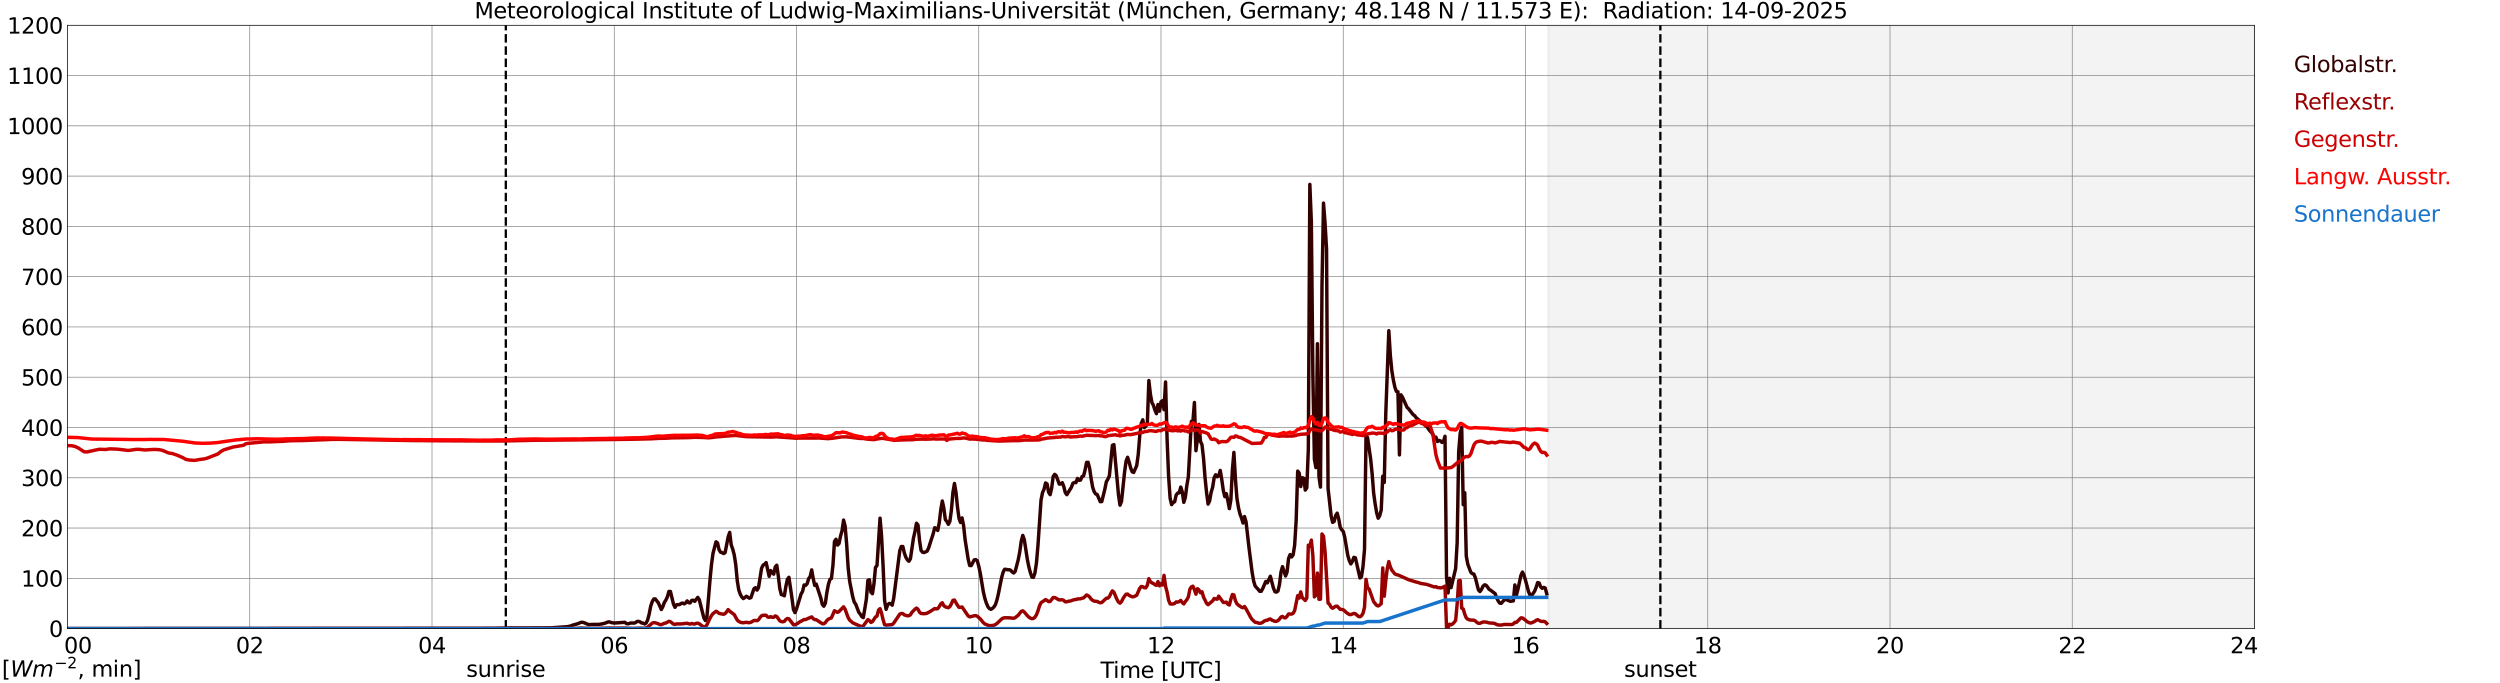 <?xml version="1.0" encoding="utf-8" standalone="no"?>
<!DOCTYPE svg PUBLIC "-//W3C//DTD SVG 1.1//EN"
  "http://www.w3.org/Graphics/SVG/1.1/DTD/svg11.dtd">
<svg xmlns:xlink="http://www.w3.org/1999/xlink" width="1085.4pt" height="296.64pt" viewBox="0 0 1085.4 296.64" xmlns="http://www.w3.org/2000/svg" version="1.1">
 <defs>
  <style type="text/css">*{stroke-linejoin: round; stroke-linecap: butt}</style>
 </defs>
 <g id="figure_1">
  <g id="patch_1">
   <path d="M 0 296.64 
L 1085.4 296.64 
L 1085.4 0 
L 0 0 
z
" style="fill: #ffffff"/>
  </g>
  <g id="axes_1">
   <g id="patch_2">
    <path d="M 29.306 272.909 
L 978.814 272.909 
L 978.814 10.976 
L 29.306 10.976 
z
" style="fill: #ffffff"/>
   </g>
   <g id="patch_3">
    <path d="M 672.202 272.909 
L 978.814 272.909 
L 978.814 10.976 
L 672.202 10.976 
z
" clip-path="url(#p7712d52a86)" style="fill: #d3d3d3; opacity: 0.25; stroke: #d3d3d3; stroke-linejoin: miter"/>
   </g>
   <g id="matplotlib.axis_1">
    <g id="xtick_1">
     <g id="line2d_1">
      <path d="M 29.306 272.909 
L 29.306 10.976 
" clip-path="url(#p7712d52a86)" style="fill: none; stroke: #808080; stroke-width: 0.3; stroke-linecap: square"/>
     </g>
     <g id="line2d_2"/>
     <g id="text_1">
      <!--    00 -->
      <g transform="translate(18.733 283.627) scale(0.095 -0.095)">
       <defs>
        <path id="DejaVuSans-20" transform="scale(0.016)"/>
        <path id="DejaVuSans-30" d="M 2034 4250 
Q 1547 4250 1301 3770 
Q 1056 3291 1056 2328 
Q 1056 1369 1301 889 
Q 1547 409 2034 409 
Q 2525 409 2770 889 
Q 3016 1369 3016 2328 
Q 3016 3291 2770 3770 
Q 2525 4250 2034 4250 
z
M 2034 4750 
Q 2819 4750 3233 4129 
Q 3647 3509 3647 2328 
Q 3647 1150 3233 529 
Q 2819 -91 2034 -91 
Q 1250 -91 836 529 
Q 422 1150 422 2328 
Q 422 3509 836 4129 
Q 1250 4750 2034 4750 
z
" transform="scale(0.016)"/>
       </defs>
       <use xlink:href="#DejaVuSans-20"/>
       <use xlink:href="#DejaVuSans-20" transform="translate(31.787 0)"/>
       <use xlink:href="#DejaVuSans-20" transform="translate(63.574 0)"/>
       <use xlink:href="#DejaVuSans-30" transform="translate(95.361 0)"/>
       <use xlink:href="#DejaVuSans-30" transform="translate(158.984 0)"/>
      </g>
     </g>
    </g>
    <g id="xtick_2">
     <g id="line2d_3">
      <path d="M 108.431 272.909 
L 108.431 10.976 
" clip-path="url(#p7712d52a86)" style="fill: none; stroke: #808080; stroke-width: 0.3; stroke-linecap: square"/>
     </g>
     <g id="line2d_4"/>
     <g id="text_2">
      <!-- 02 -->
      <g transform="translate(102.387 283.627) scale(0.095 -0.095)">
       <defs>
        <path id="DejaVuSans-32" d="M 1228 531 
L 3431 531 
L 3431 0 
L 469 0 
L 469 531 
Q 828 903 1448 1529 
Q 2069 2156 2228 2338 
Q 2531 2678 2651 2914 
Q 2772 3150 2772 3378 
Q 2772 3750 2511 3984 
Q 2250 4219 1831 4219 
Q 1534 4219 1204 4116 
Q 875 4013 500 3803 
L 500 4441 
Q 881 4594 1212 4672 
Q 1544 4750 1819 4750 
Q 2544 4750 2975 4387 
Q 3406 4025 3406 3419 
Q 3406 3131 3298 2873 
Q 3191 2616 2906 2266 
Q 2828 2175 2409 1742 
Q 1991 1309 1228 531 
z
" transform="scale(0.016)"/>
       </defs>
       <use xlink:href="#DejaVuSans-30"/>
       <use xlink:href="#DejaVuSans-32" transform="translate(63.623 0)"/>
      </g>
     </g>
    </g>
    <g id="xtick_3">
     <g id="line2d_5">
      <path d="M 187.557 272.909 
L 187.557 10.976 
" clip-path="url(#p7712d52a86)" style="fill: none; stroke: #808080; stroke-width: 0.3; stroke-linecap: square"/>
     </g>
     <g id="line2d_6"/>
     <g id="text_3">
      <!-- 04 -->
      <g transform="translate(181.513 283.627) scale(0.095 -0.095)">
       <defs>
        <path id="DejaVuSans-34" d="M 2419 4116 
L 825 1625 
L 2419 1625 
L 2419 4116 
z
M 2253 4666 
L 3047 4666 
L 3047 1625 
L 3713 1625 
L 3713 1100 
L 3047 1100 
L 3047 0 
L 2419 0 
L 2419 1100 
L 313 1100 
L 313 1709 
L 2253 4666 
z
" transform="scale(0.016)"/>
       </defs>
       <use xlink:href="#DejaVuSans-30"/>
       <use xlink:href="#DejaVuSans-34" transform="translate(63.623 0)"/>
      </g>
     </g>
    </g>
    <g id="xtick_4">
     <g id="line2d_7">
      <path d="M 266.683 272.909 
L 266.683 10.976 
" clip-path="url(#p7712d52a86)" style="fill: none; stroke: #808080; stroke-width: 0.3; stroke-linecap: square"/>
     </g>
     <g id="line2d_8"/>
     <g id="text_4">
      <!-- 06 -->
      <g transform="translate(260.638 283.627) scale(0.095 -0.095)">
       <defs>
        <path id="DejaVuSans-36" d="M 2113 2584 
Q 1688 2584 1439 2293 
Q 1191 2003 1191 1497 
Q 1191 994 1439 701 
Q 1688 409 2113 409 
Q 2538 409 2786 701 
Q 3034 994 3034 1497 
Q 3034 2003 2786 2293 
Q 2538 2584 2113 2584 
z
M 3366 4563 
L 3366 3988 
Q 3128 4100 2886 4159 
Q 2644 4219 2406 4219 
Q 1781 4219 1451 3797 
Q 1122 3375 1075 2522 
Q 1259 2794 1537 2939 
Q 1816 3084 2150 3084 
Q 2853 3084 3261 2657 
Q 3669 2231 3669 1497 
Q 3669 778 3244 343 
Q 2819 -91 2113 -91 
Q 1303 -91 875 529 
Q 447 1150 447 2328 
Q 447 3434 972 4092 
Q 1497 4750 2381 4750 
Q 2619 4750 2861 4703 
Q 3103 4656 3366 4563 
z
" transform="scale(0.016)"/>
       </defs>
       <use xlink:href="#DejaVuSans-30"/>
       <use xlink:href="#DejaVuSans-36" transform="translate(63.623 0)"/>
      </g>
     </g>
    </g>
    <g id="xtick_5">
     <g id="line2d_9">
      <path d="M 345.808 272.909 
L 345.808 10.976 
" clip-path="url(#p7712d52a86)" style="fill: none; stroke: #808080; stroke-width: 0.3; stroke-linecap: square"/>
     </g>
     <g id="line2d_10"/>
     <g id="text_5">
      <!-- 08 -->
      <g transform="translate(339.764 283.627) scale(0.095 -0.095)">
       <defs>
        <path id="DejaVuSans-38" d="M 2034 2216 
Q 1584 2216 1326 1975 
Q 1069 1734 1069 1313 
Q 1069 891 1326 650 
Q 1584 409 2034 409 
Q 2484 409 2743 651 
Q 3003 894 3003 1313 
Q 3003 1734 2745 1975 
Q 2488 2216 2034 2216 
z
M 1403 2484 
Q 997 2584 770 2862 
Q 544 3141 544 3541 
Q 544 4100 942 4425 
Q 1341 4750 2034 4750 
Q 2731 4750 3128 4425 
Q 3525 4100 3525 3541 
Q 3525 3141 3298 2862 
Q 3072 2584 2669 2484 
Q 3125 2378 3379 2068 
Q 3634 1759 3634 1313 
Q 3634 634 3220 271 
Q 2806 -91 2034 -91 
Q 1263 -91 848 271 
Q 434 634 434 1313 
Q 434 1759 690 2068 
Q 947 2378 1403 2484 
z
M 1172 3481 
Q 1172 3119 1398 2916 
Q 1625 2713 2034 2713 
Q 2441 2713 2670 2916 
Q 2900 3119 2900 3481 
Q 2900 3844 2670 4047 
Q 2441 4250 2034 4250 
Q 1625 4250 1398 4047 
Q 1172 3844 1172 3481 
z
" transform="scale(0.016)"/>
       </defs>
       <use xlink:href="#DejaVuSans-30"/>
       <use xlink:href="#DejaVuSans-38" transform="translate(63.623 0)"/>
      </g>
     </g>
    </g>
    <g id="xtick_6">
     <g id="line2d_11">
      <path d="M 424.934 272.909 
L 424.934 10.976 
" clip-path="url(#p7712d52a86)" style="fill: none; stroke: #808080; stroke-width: 0.3; stroke-linecap: square"/>
     </g>
     <g id="line2d_12"/>
     <g id="text_6">
      <!-- 10 -->
      <g transform="translate(418.89 283.627) scale(0.095 -0.095)">
       <defs>
        <path id="DejaVuSans-31" d="M 794 531 
L 1825 531 
L 1825 4091 
L 703 3866 
L 703 4441 
L 1819 4666 
L 2450 4666 
L 2450 531 
L 3481 531 
L 3481 0 
L 794 0 
L 794 531 
z
" transform="scale(0.016)"/>
       </defs>
       <use xlink:href="#DejaVuSans-31"/>
       <use xlink:href="#DejaVuSans-30" transform="translate(63.623 0)"/>
      </g>
     </g>
    </g>
    <g id="xtick_7">
     <g id="line2d_13">
      <path d="M 504.06 272.909 
L 504.06 10.976 
" clip-path="url(#p7712d52a86)" style="fill: none; stroke: #808080; stroke-width: 0.3; stroke-linecap: square"/>
     </g>
     <g id="line2d_14"/>
     <g id="text_7">
      <!-- 12 -->
      <g transform="translate(498.015 283.627) scale(0.095 -0.095)">
       <use xlink:href="#DejaVuSans-31"/>
       <use xlink:href="#DejaVuSans-32" transform="translate(63.623 0)"/>
      </g>
     </g>
    </g>
    <g id="xtick_8">
     <g id="line2d_15">
      <path d="M 583.185 272.909 
L 583.185 10.976 
" clip-path="url(#p7712d52a86)" style="fill: none; stroke: #808080; stroke-width: 0.3; stroke-linecap: square"/>
     </g>
     <g id="line2d_16"/>
     <g id="text_8">
      <!-- 14 -->
      <g transform="translate(577.141 283.627) scale(0.095 -0.095)">
       <use xlink:href="#DejaVuSans-31"/>
       <use xlink:href="#DejaVuSans-34" transform="translate(63.623 0)"/>
      </g>
     </g>
    </g>
    <g id="xtick_9">
     <g id="line2d_17">
      <path d="M 662.311 272.909 
L 662.311 10.976 
" clip-path="url(#p7712d52a86)" style="fill: none; stroke: #808080; stroke-width: 0.3; stroke-linecap: square"/>
     </g>
     <g id="line2d_18"/>
     <g id="text_9">
      <!-- 16 -->
      <g transform="translate(656.267 283.627) scale(0.095 -0.095)">
       <use xlink:href="#DejaVuSans-31"/>
       <use xlink:href="#DejaVuSans-36" transform="translate(63.623 0)"/>
      </g>
     </g>
    </g>
    <g id="xtick_10">
     <g id="line2d_19">
      <path d="M 741.437 272.909 
L 741.437 10.976 
" clip-path="url(#p7712d52a86)" style="fill: none; stroke: #808080; stroke-width: 0.3; stroke-linecap: square"/>
     </g>
     <g id="line2d_20"/>
     <g id="text_10">
      <!-- 18 -->
      <g transform="translate(735.392 283.627) scale(0.095 -0.095)">
       <use xlink:href="#DejaVuSans-31"/>
       <use xlink:href="#DejaVuSans-38" transform="translate(63.623 0)"/>
      </g>
     </g>
    </g>
    <g id="xtick_11">
     <g id="line2d_21">
      <path d="M 820.562 272.909 
L 820.562 10.976 
" clip-path="url(#p7712d52a86)" style="fill: none; stroke: #808080; stroke-width: 0.3; stroke-linecap: square"/>
     </g>
     <g id="line2d_22"/>
     <g id="text_11">
      <!-- 20 -->
      <g transform="translate(814.518 283.627) scale(0.095 -0.095)">
       <use xlink:href="#DejaVuSans-32"/>
       <use xlink:href="#DejaVuSans-30" transform="translate(63.623 0)"/>
      </g>
     </g>
    </g>
    <g id="xtick_12">
     <g id="line2d_23">
      <path d="M 899.688 272.909 
L 899.688 10.976 
" clip-path="url(#p7712d52a86)" style="fill: none; stroke: #808080; stroke-width: 0.3; stroke-linecap: square"/>
     </g>
     <g id="line2d_24"/>
     <g id="text_12">
      <!-- 22 -->
      <g transform="translate(893.644 283.627) scale(0.095 -0.095)">
       <use xlink:href="#DejaVuSans-32"/>
       <use xlink:href="#DejaVuSans-32" transform="translate(63.623 0)"/>
      </g>
     </g>
    </g>
    <g id="xtick_13">
     <g id="line2d_25">
      <path d="M 978.814 272.909 
L 978.814 10.976 
" clip-path="url(#p7712d52a86)" style="fill: none; stroke: #808080; stroke-width: 0.3; stroke-linecap: square"/>
     </g>
     <g id="line2d_26"/>
     <g id="text_13">
      <!-- 24    -->
      <g transform="translate(968.241 283.627) scale(0.095 -0.095)">
       <use xlink:href="#DejaVuSans-32"/>
       <use xlink:href="#DejaVuSans-34" transform="translate(63.623 0)"/>
       <use xlink:href="#DejaVuSans-20" transform="translate(127.246 0)"/>
       <use xlink:href="#DejaVuSans-20" transform="translate(159.033 0)"/>
       <use xlink:href="#DejaVuSans-20" transform="translate(190.82 0)"/>
      </g>
     </g>
    </g>
    <g id="text_14">
     <!-- Time [UTC] -->
     <g transform="translate(477.806 294.322) scale(0.095 -0.095)">
      <defs>
       <path id="DejaVuSans-54" d="M -19 4666 
L 3928 4666 
L 3928 4134 
L 2272 4134 
L 2272 0 
L 1638 0 
L 1638 4134 
L -19 4134 
L -19 4666 
z
" transform="scale(0.016)"/>
       <path id="DejaVuSans-69" d="M 603 3500 
L 1178 3500 
L 1178 0 
L 603 0 
L 603 3500 
z
M 603 4863 
L 1178 4863 
L 1178 4134 
L 603 4134 
L 603 4863 
z
" transform="scale(0.016)"/>
       <path id="DejaVuSans-6d" d="M 3328 2828 
Q 3544 3216 3844 3400 
Q 4144 3584 4550 3584 
Q 5097 3584 5394 3201 
Q 5691 2819 5691 2113 
L 5691 0 
L 5113 0 
L 5113 2094 
Q 5113 2597 4934 2840 
Q 4756 3084 4391 3084 
Q 3944 3084 3684 2787 
Q 3425 2491 3425 1978 
L 3425 0 
L 2847 0 
L 2847 2094 
Q 2847 2600 2669 2842 
Q 2491 3084 2119 3084 
Q 1678 3084 1418 2786 
Q 1159 2488 1159 1978 
L 1159 0 
L 581 0 
L 581 3500 
L 1159 3500 
L 1159 2956 
Q 1356 3278 1631 3431 
Q 1906 3584 2284 3584 
Q 2666 3584 2933 3390 
Q 3200 3197 3328 2828 
z
" transform="scale(0.016)"/>
       <path id="DejaVuSans-65" d="M 3597 1894 
L 3597 1613 
L 953 1613 
Q 991 1019 1311 708 
Q 1631 397 2203 397 
Q 2534 397 2845 478 
Q 3156 559 3463 722 
L 3463 178 
Q 3153 47 2828 -22 
Q 2503 -91 2169 -91 
Q 1331 -91 842 396 
Q 353 884 353 1716 
Q 353 2575 817 3079 
Q 1281 3584 2069 3584 
Q 2775 3584 3186 3129 
Q 3597 2675 3597 1894 
z
M 3022 2063 
Q 3016 2534 2758 2815 
Q 2500 3097 2075 3097 
Q 1594 3097 1305 2825 
Q 1016 2553 972 2059 
L 3022 2063 
z
" transform="scale(0.016)"/>
       <path id="DejaVuSans-5b" d="M 550 4863 
L 1875 4863 
L 1875 4416 
L 1125 4416 
L 1125 -397 
L 1875 -397 
L 1875 -844 
L 550 -844 
L 550 4863 
z
" transform="scale(0.016)"/>
       <path id="DejaVuSans-55" d="M 556 4666 
L 1191 4666 
L 1191 1831 
Q 1191 1081 1462 751 
Q 1734 422 2344 422 
Q 2950 422 3222 751 
Q 3494 1081 3494 1831 
L 3494 4666 
L 4128 4666 
L 4128 1753 
Q 4128 841 3676 375 
Q 3225 -91 2344 -91 
Q 1459 -91 1007 375 
Q 556 841 556 1753 
L 556 4666 
z
" transform="scale(0.016)"/>
       <path id="DejaVuSans-43" d="M 4122 4306 
L 4122 3641 
Q 3803 3938 3442 4084 
Q 3081 4231 2675 4231 
Q 1875 4231 1450 3742 
Q 1025 3253 1025 2328 
Q 1025 1406 1450 917 
Q 1875 428 2675 428 
Q 3081 428 3442 575 
Q 3803 722 4122 1019 
L 4122 359 
Q 3791 134 3420 21 
Q 3050 -91 2638 -91 
Q 1578 -91 968 557 
Q 359 1206 359 2328 
Q 359 3453 968 4101 
Q 1578 4750 2638 4750 
Q 3056 4750 3426 4639 
Q 3797 4528 4122 4306 
z
" transform="scale(0.016)"/>
       <path id="DejaVuSans-5d" d="M 1947 4863 
L 1947 -844 
L 622 -844 
L 622 -397 
L 1369 -397 
L 1369 4416 
L 622 4416 
L 622 4863 
L 1947 4863 
z
" transform="scale(0.016)"/>
      </defs>
      <use xlink:href="#DejaVuSans-54"/>
      <use xlink:href="#DejaVuSans-69" transform="translate(57.959 0)"/>
      <use xlink:href="#DejaVuSans-6d" transform="translate(85.742 0)"/>
      <use xlink:href="#DejaVuSans-65" transform="translate(183.154 0)"/>
      <use xlink:href="#DejaVuSans-20" transform="translate(244.678 0)"/>
      <use xlink:href="#DejaVuSans-5b" transform="translate(276.465 0)"/>
      <use xlink:href="#DejaVuSans-55" transform="translate(315.479 0)"/>
      <use xlink:href="#DejaVuSans-54" transform="translate(388.672 0)"/>
      <use xlink:href="#DejaVuSans-43" transform="translate(443.881 0)"/>
      <use xlink:href="#DejaVuSans-5d" transform="translate(513.705 0)"/>
     </g>
    </g>
   </g>
   <g id="matplotlib.axis_2">
    <g id="ytick_1">
     <g id="line2d_27">
      <path d="M 29.306 272.909 
L 978.814 272.909 
" clip-path="url(#p7712d52a86)" style="fill: none; stroke: #808080; stroke-width: 0.3; stroke-linecap: square"/>
     </g>
     <g id="line2d_28"/>
     <g id="text_15">
      <!-- 0 -->
      <g transform="translate(21.261 276.518) scale(0.095 -0.095)">
       <use xlink:href="#DejaVuSans-30"/>
      </g>
     </g>
    </g>
    <g id="ytick_2">
     <g id="line2d_29">
      <path d="M 29.306 251.081 
L 978.814 251.081 
" clip-path="url(#p7712d52a86)" style="fill: none; stroke: #808080; stroke-width: 0.3; stroke-linecap: square"/>
     </g>
     <g id="line2d_30"/>
     <g id="text_16">
      <!-- 100 -->
      <g transform="translate(9.173 254.69) scale(0.095 -0.095)">
       <use xlink:href="#DejaVuSans-31"/>
       <use xlink:href="#DejaVuSans-30" transform="translate(63.623 0)"/>
       <use xlink:href="#DejaVuSans-30" transform="translate(127.246 0)"/>
      </g>
     </g>
    </g>
    <g id="ytick_3">
     <g id="line2d_31">
      <path d="M 29.306 229.253 
L 978.814 229.253 
" clip-path="url(#p7712d52a86)" style="fill: none; stroke: #808080; stroke-width: 0.3; stroke-linecap: square"/>
     </g>
     <g id="line2d_32"/>
     <g id="text_17">
      <!-- 200 -->
      <g transform="translate(9.173 232.863) scale(0.095 -0.095)">
       <use xlink:href="#DejaVuSans-32"/>
       <use xlink:href="#DejaVuSans-30" transform="translate(63.623 0)"/>
       <use xlink:href="#DejaVuSans-30" transform="translate(127.246 0)"/>
      </g>
     </g>
    </g>
    <g id="ytick_4">
     <g id="line2d_33">
      <path d="M 29.306 207.426 
L 978.814 207.426 
" clip-path="url(#p7712d52a86)" style="fill: none; stroke: #808080; stroke-width: 0.3; stroke-linecap: square"/>
     </g>
     <g id="line2d_34"/>
     <g id="text_18">
      <!-- 300 -->
      <g transform="translate(9.173 211.035) scale(0.095 -0.095)">
       <defs>
        <path id="DejaVuSans-33" d="M 2597 2516 
Q 3050 2419 3304 2112 
Q 3559 1806 3559 1356 
Q 3559 666 3084 287 
Q 2609 -91 1734 -91 
Q 1441 -91 1130 -33 
Q 819 25 488 141 
L 488 750 
Q 750 597 1062 519 
Q 1375 441 1716 441 
Q 2309 441 2620 675 
Q 2931 909 2931 1356 
Q 2931 1769 2642 2001 
Q 2353 2234 1838 2234 
L 1294 2234 
L 1294 2753 
L 1863 2753 
Q 2328 2753 2575 2939 
Q 2822 3125 2822 3475 
Q 2822 3834 2567 4026 
Q 2313 4219 1838 4219 
Q 1578 4219 1281 4162 
Q 984 4106 628 3988 
L 628 4550 
Q 988 4650 1302 4700 
Q 1616 4750 1894 4750 
Q 2613 4750 3031 4423 
Q 3450 4097 3450 3541 
Q 3450 3153 3228 2886 
Q 3006 2619 2597 2516 
z
" transform="scale(0.016)"/>
       </defs>
       <use xlink:href="#DejaVuSans-33"/>
       <use xlink:href="#DejaVuSans-30" transform="translate(63.623 0)"/>
       <use xlink:href="#DejaVuSans-30" transform="translate(127.246 0)"/>
      </g>
     </g>
    </g>
    <g id="ytick_5">
     <g id="line2d_35">
      <path d="M 29.306 185.598 
L 978.814 185.598 
" clip-path="url(#p7712d52a86)" style="fill: none; stroke: #808080; stroke-width: 0.3; stroke-linecap: square"/>
     </g>
     <g id="line2d_36"/>
     <g id="text_19">
      <!-- 400 -->
      <g transform="translate(9.173 189.207) scale(0.095 -0.095)">
       <use xlink:href="#DejaVuSans-34"/>
       <use xlink:href="#DejaVuSans-30" transform="translate(63.623 0)"/>
       <use xlink:href="#DejaVuSans-30" transform="translate(127.246 0)"/>
      </g>
     </g>
    </g>
    <g id="ytick_6">
     <g id="line2d_37">
      <path d="M 29.306 163.77 
L 978.814 163.77 
" clip-path="url(#p7712d52a86)" style="fill: none; stroke: #808080; stroke-width: 0.3; stroke-linecap: square"/>
     </g>
     <g id="line2d_38"/>
     <g id="text_20">
      <!-- 500 -->
      <g transform="translate(9.173 167.379) scale(0.095 -0.095)">
       <defs>
        <path id="DejaVuSans-35" d="M 691 4666 
L 3169 4666 
L 3169 4134 
L 1269 4134 
L 1269 2991 
Q 1406 3038 1543 3061 
Q 1681 3084 1819 3084 
Q 2600 3084 3056 2656 
Q 3513 2228 3513 1497 
Q 3513 744 3044 326 
Q 2575 -91 1722 -91 
Q 1428 -91 1123 -41 
Q 819 9 494 109 
L 494 744 
Q 775 591 1075 516 
Q 1375 441 1709 441 
Q 2250 441 2565 725 
Q 2881 1009 2881 1497 
Q 2881 1984 2565 2268 
Q 2250 2553 1709 2553 
Q 1456 2553 1204 2497 
Q 953 2441 691 2322 
L 691 4666 
z
" transform="scale(0.016)"/>
       </defs>
       <use xlink:href="#DejaVuSans-35"/>
       <use xlink:href="#DejaVuSans-30" transform="translate(63.623 0)"/>
       <use xlink:href="#DejaVuSans-30" transform="translate(127.246 0)"/>
      </g>
     </g>
    </g>
    <g id="ytick_7">
     <g id="line2d_39">
      <path d="M 29.306 141.942 
L 978.814 141.942 
" clip-path="url(#p7712d52a86)" style="fill: none; stroke: #808080; stroke-width: 0.3; stroke-linecap: square"/>
     </g>
     <g id="line2d_40"/>
     <g id="text_21">
      <!-- 600 -->
      <g transform="translate(9.173 145.551) scale(0.095 -0.095)">
       <use xlink:href="#DejaVuSans-36"/>
       <use xlink:href="#DejaVuSans-30" transform="translate(63.623 0)"/>
       <use xlink:href="#DejaVuSans-30" transform="translate(127.246 0)"/>
      </g>
     </g>
    </g>
    <g id="ytick_8">
     <g id="line2d_41">
      <path d="M 29.306 120.114 
L 978.814 120.114 
" clip-path="url(#p7712d52a86)" style="fill: none; stroke: #808080; stroke-width: 0.3; stroke-linecap: square"/>
     </g>
     <g id="line2d_42"/>
     <g id="text_22">
      <!-- 700 -->
      <g transform="translate(9.173 123.724) scale(0.095 -0.095)">
       <defs>
        <path id="DejaVuSans-37" d="M 525 4666 
L 3525 4666 
L 3525 4397 
L 1831 0 
L 1172 0 
L 2766 4134 
L 525 4134 
L 525 4666 
z
" transform="scale(0.016)"/>
       </defs>
       <use xlink:href="#DejaVuSans-37"/>
       <use xlink:href="#DejaVuSans-30" transform="translate(63.623 0)"/>
       <use xlink:href="#DejaVuSans-30" transform="translate(127.246 0)"/>
      </g>
     </g>
    </g>
    <g id="ytick_9">
     <g id="line2d_43">
      <path d="M 29.306 98.287 
L 978.814 98.287 
" clip-path="url(#p7712d52a86)" style="fill: none; stroke: #808080; stroke-width: 0.3; stroke-linecap: square"/>
     </g>
     <g id="line2d_44"/>
     <g id="text_23">
      <!-- 800 -->
      <g transform="translate(9.173 101.896) scale(0.095 -0.095)">
       <use xlink:href="#DejaVuSans-38"/>
       <use xlink:href="#DejaVuSans-30" transform="translate(63.623 0)"/>
       <use xlink:href="#DejaVuSans-30" transform="translate(127.246 0)"/>
      </g>
     </g>
    </g>
    <g id="ytick_10">
     <g id="line2d_45">
      <path d="M 29.306 76.459 
L 978.814 76.459 
" clip-path="url(#p7712d52a86)" style="fill: none; stroke: #808080; stroke-width: 0.3; stroke-linecap: square"/>
     </g>
     <g id="line2d_46"/>
     <g id="text_24">
      <!-- 900 -->
      <g transform="translate(9.173 80.068) scale(0.095 -0.095)">
       <defs>
        <path id="DejaVuSans-39" d="M 703 97 
L 703 672 
Q 941 559 1184 500 
Q 1428 441 1663 441 
Q 2288 441 2617 861 
Q 2947 1281 2994 2138 
Q 2813 1869 2534 1725 
Q 2256 1581 1919 1581 
Q 1219 1581 811 2004 
Q 403 2428 403 3163 
Q 403 3881 828 4315 
Q 1253 4750 1959 4750 
Q 2769 4750 3195 4129 
Q 3622 3509 3622 2328 
Q 3622 1225 3098 567 
Q 2575 -91 1691 -91 
Q 1453 -91 1209 -44 
Q 966 3 703 97 
z
M 1959 2075 
Q 2384 2075 2632 2365 
Q 2881 2656 2881 3163 
Q 2881 3666 2632 3958 
Q 2384 4250 1959 4250 
Q 1534 4250 1286 3958 
Q 1038 3666 1038 3163 
Q 1038 2656 1286 2365 
Q 1534 2075 1959 2075 
z
" transform="scale(0.016)"/>
       </defs>
       <use xlink:href="#DejaVuSans-39"/>
       <use xlink:href="#DejaVuSans-30" transform="translate(63.623 0)"/>
       <use xlink:href="#DejaVuSans-30" transform="translate(127.246 0)"/>
      </g>
     </g>
    </g>
    <g id="ytick_11">
     <g id="line2d_47">
      <path d="M 29.306 54.631 
L 978.814 54.631 
" clip-path="url(#p7712d52a86)" style="fill: none; stroke: #808080; stroke-width: 0.3; stroke-linecap: square"/>
     </g>
     <g id="line2d_48"/>
     <g id="text_25">
      <!-- 1000 -->
      <g transform="translate(3.128 58.24) scale(0.095 -0.095)">
       <use xlink:href="#DejaVuSans-31"/>
       <use xlink:href="#DejaVuSans-30" transform="translate(63.623 0)"/>
       <use xlink:href="#DejaVuSans-30" transform="translate(127.246 0)"/>
       <use xlink:href="#DejaVuSans-30" transform="translate(190.869 0)"/>
      </g>
     </g>
    </g>
    <g id="ytick_12">
     <g id="line2d_49">
      <path d="M 29.306 32.803 
L 978.814 32.803 
" clip-path="url(#p7712d52a86)" style="fill: none; stroke: #808080; stroke-width: 0.3; stroke-linecap: square"/>
     </g>
     <g id="line2d_50"/>
     <g id="text_26">
      <!-- 1100 -->
      <g transform="translate(3.128 36.413) scale(0.095 -0.095)">
       <use xlink:href="#DejaVuSans-31"/>
       <use xlink:href="#DejaVuSans-31" transform="translate(63.623 0)"/>
       <use xlink:href="#DejaVuSans-30" transform="translate(127.246 0)"/>
       <use xlink:href="#DejaVuSans-30" transform="translate(190.869 0)"/>
      </g>
     </g>
    </g>
    <g id="ytick_13">
     <g id="line2d_51">
      <path d="M 29.306 10.976 
L 978.814 10.976 
" clip-path="url(#p7712d52a86)" style="fill: none; stroke: #808080; stroke-width: 0.3; stroke-linecap: square"/>
     </g>
     <g id="line2d_52"/>
     <g id="text_27">
      <!-- 1200 -->
      <g transform="translate(3.128 14.585) scale(0.095 -0.095)">
       <use xlink:href="#DejaVuSans-31"/>
       <use xlink:href="#DejaVuSans-32" transform="translate(63.623 0)"/>
       <use xlink:href="#DejaVuSans-30" transform="translate(127.246 0)"/>
       <use xlink:href="#DejaVuSans-30" transform="translate(190.869 0)"/>
      </g>
     </g>
    </g>
   </g>
   <g id="line2d_53">
    <path d="M 219.603 272.909 
L 219.603 10.976 
" clip-path="url(#p7712d52a86)" style="fill: none; stroke-dasharray: 3.7,1.6; stroke-dashoffset: 0; stroke: #000000"/>
   </g>
   <g id="line2d_54">
    <path d="M 720.864 272.909 
L 720.864 10.976 
" clip-path="url(#p7712d52a86)" style="fill: none; stroke-dasharray: 3.7,1.6; stroke-dashoffset: 0; stroke: #000000"/>
   </g>
   <g id="line2d_55">
    <path d="M 29.306 272.909 
L 214.592 272.835 
L 215.91 272.773 
L 219.867 272.712 
L 221.845 272.632 
L 225.801 272.651 
L 229.098 272.651 
L 238.989 272.592 
L 243.604 272.267 
L 246.242 272.084 
L 247.561 271.841 
L 248.88 271.335 
L 250.858 270.787 
L 252.176 270.22 
L 252.836 270.159 
L 253.495 270.322 
L 255.473 271.173 
L 257.451 271.093 
L 260.089 271.071 
L 261.408 270.868 
L 262.726 270.545 
L 264.045 270.017 
L 264.705 270.017 
L 265.364 270.3 
L 266.683 270.503 
L 271.298 270.18 
L 271.958 270.748 
L 272.617 270.848 
L 273.936 270.464 
L 275.255 270.525 
L 275.914 270.322 
L 276.573 269.816 
L 277.233 269.774 
L 277.892 269.997 
L 278.552 270.503 
L 279.211 270.525 
L 279.87 270.909 
L 280.53 270.503 
L 281.189 269.106 
L 281.849 266.592 
L 282.508 263.209 
L 283.167 261.222 
L 283.827 260.065 
L 284.486 260.026 
L 285.805 261.687 
L 287.124 264.627 
L 287.783 263.37 
L 288.442 261.526 
L 289.102 260.532 
L 289.761 259.094 
L 290.42 256.763 
L 291.08 256.824 
L 292.399 262.296 
L 293.058 263.673 
L 293.717 262.56 
L 295.036 262.477 
L 295.696 262.032 
L 296.355 261.809 
L 297.014 262.174 
L 297.674 261.79 
L 298.333 260.897 
L 298.992 261.668 
L 299.652 261.748 
L 300.311 260.674 
L 300.971 260.594 
L 301.63 261.08 
L 302.949 259.356 
L 303.608 260.41 
L 305.586 268.255 
L 306.246 269.41 
L 306.905 267.971 
L 308.224 252.1 
L 308.883 245.212 
L 309.543 240.327 
L 310.861 235.238 
L 311.521 235.725 
L 312.18 238.644 
L 312.839 239.739 
L 313.499 239.921 
L 314.158 240.327 
L 314.818 239.921 
L 316.136 233.11 
L 316.796 231.146 
L 317.455 236.537 
L 318.114 238.401 
L 318.774 240.894 
L 319.433 245.15 
L 320.093 252.203 
L 320.752 256.154 
L 321.411 258.04 
L 322.071 259.214 
L 322.73 259.865 
L 323.39 259.439 
L 324.049 258.871 
L 325.368 259.723 
L 326.027 259.439 
L 327.346 255.586 
L 328.005 255.161 
L 328.665 256.195 
L 329.324 255.06 
L 330.643 246.711 
L 331.302 245.353 
L 331.961 244.967 
L 332.621 244.258 
L 333.94 250.197 
L 334.599 247.724 
L 335.258 248.636 
L 335.918 249.265 
L 336.577 246.144 
L 337.236 245.393 
L 337.896 249.972 
L 338.555 255.527 
L 339.215 258.14 
L 339.874 258.304 
L 340.533 258.668 
L 341.193 254.635 
L 341.852 251.533 
L 342.512 250.642 
L 343.83 259.64 
L 344.49 264.627 
L 345.149 265.985 
L 345.808 264.403 
L 347.787 257.917 
L 348.446 256.743 
L 349.105 253.967 
L 349.765 254.148 
L 350.424 253.419 
L 351.083 251.21 
L 351.743 250.339 
L 352.402 247.421 
L 353.062 251.168 
L 353.721 254.148 
L 354.38 253.602 
L 356.359 259.64 
L 357.018 262.418 
L 357.677 263.187 
L 358.337 261.89 
L 358.996 257.23 
L 359.655 253.722 
L 360.315 251.574 
L 360.974 251.168 
L 361.634 245.412 
L 362.293 235.097 
L 362.952 234.125 
L 363.612 236.657 
L 364.271 235.989 
L 364.93 232.726 
L 365.59 230.415 
L 366.249 225.794 
L 366.909 228.328 
L 367.568 236.009 
L 368.227 246.386 
L 368.887 252.384 
L 370.206 259.033 
L 370.865 261.384 
L 371.524 262.316 
L 372.843 265.821 
L 373.502 266.633 
L 374.162 267.747 
L 374.821 268.133 
L 376.14 260.148 
L 376.799 251.98 
L 377.459 251.716 
L 378.118 257.127 
L 378.777 257.756 
L 379.437 253.5 
L 380.096 246.344 
L 380.756 245.554 
L 382.074 224.964 
L 382.734 232.665 
L 383.393 245.615 
L 384.053 260.816 
L 384.712 264.544 
L 385.371 262.641 
L 386.031 261.993 
L 386.69 262.093 
L 387.349 262.741 
L 388.009 259.742 
L 390.646 239.111 
L 391.306 237.266 
L 391.965 237.266 
L 392.624 240.062 
L 393.284 241.948 
L 393.943 243.042 
L 394.603 243.671 
L 395.262 242.616 
L 396.581 233.678 
L 397.24 230.781 
L 397.899 227.173 
L 398.559 227.944 
L 399.218 234.632 
L 399.878 238.947 
L 400.537 239.759 
L 401.196 239.901 
L 402.515 239.292 
L 403.175 237.873 
L 405.153 231.733 
L 405.812 229.118 
L 406.471 229.463 
L 407.131 230.314 
L 407.79 226.909 
L 408.45 221.356 
L 409.109 217.525 
L 409.768 220.585 
L 410.428 225.593 
L 411.087 226.422 
L 411.746 227.638 
L 412.406 226.302 
L 413.065 221.437 
L 413.725 213.797 
L 414.384 209.905 
L 415.043 213.736 
L 415.703 220.179 
L 416.362 225.065 
L 417.022 226.828 
L 417.681 224.862 
L 418.34 228.105 
L 419 234.245 
L 420.318 242.636 
L 420.978 245.493 
L 421.637 245.576 
L 422.956 243.083 
L 423.615 242.961 
L 424.275 243.426 
L 424.934 245.799 
L 425.593 248.879 
L 426.912 256.885 
L 427.572 259.762 
L 428.231 261.809 
L 428.89 263.37 
L 429.55 264.221 
L 430.209 264.525 
L 430.869 264.16 
L 431.528 263.532 
L 432.187 262.499 
L 432.847 260.432 
L 433.506 257.614 
L 434.825 250.926 
L 435.484 248.514 
L 436.144 247.176 
L 436.803 247.176 
L 437.462 247.359 
L 438.122 247.359 
L 438.781 247.562 
L 439.44 248.311 
L 440.1 248.756 
L 440.759 248.047 
L 442.078 243 
L 442.737 239.576 
L 443.397 234.915 
L 444.056 232.462 
L 444.716 234.326 
L 446.034 242.88 
L 446.694 246.144 
L 447.353 248.636 
L 448.012 250.562 
L 448.672 250.662 
L 449.331 248.756 
L 449.991 244.319 
L 450.65 236.679 
L 451.969 217.119 
L 452.628 213.858 
L 453.287 212.418 
L 453.947 209.683 
L 454.606 210.108 
L 455.266 213.716 
L 455.925 214.768 
L 456.584 211.911 
L 457.244 206.884 
L 457.903 205.952 
L 458.563 206.52 
L 459.881 210.169 
L 460.541 210.128 
L 461.2 209.541 
L 461.859 211.282 
L 462.519 213.878 
L 463.178 214.768 
L 464.497 212.621 
L 465.156 211.566 
L 465.816 209.805 
L 466.475 209.46 
L 467.134 209.541 
L 467.794 207.735 
L 468.453 208.528 
L 469.113 208.425 
L 469.772 206.906 
L 470.431 206.622 
L 471.091 204.088 
L 471.75 200.764 
L 472.409 200.705 
L 473.069 203.298 
L 473.728 207.838 
L 474.388 211.547 
L 475.047 213.472 
L 475.706 214.465 
L 476.366 214.709 
L 477.685 217.809 
L 478.344 217.77 
L 479.663 212.459 
L 480.322 209.176 
L 480.981 208.061 
L 481.641 206.6 
L 482.96 193.327 
L 483.619 193.043 
L 485.597 214.79 
L 486.256 219.328 
L 486.916 217.709 
L 488.235 205.062 
L 488.894 200.257 
L 489.553 198.535 
L 490.213 200.563 
L 490.872 203.115 
L 491.532 204.817 
L 492.191 205.123 
L 493.51 202.163 
L 494.169 197.38 
L 494.828 189.171 
L 495.488 183.841 
L 496.147 182.26 
L 496.807 185.665 
L 497.466 185.037 
L 498.125 183.963 
L 498.785 165.215 
L 499.444 171.012 
L 500.103 174.741 
L 500.763 175.978 
L 501.422 178.045 
L 502.082 179.606 
L 502.741 175.633 
L 503.4 178.51 
L 504.06 174.479 
L 504.719 173.95 
L 505.379 177.862 
L 506.038 165.844 
L 506.697 190.448 
L 507.357 206.742 
L 508.016 216.351 
L 508.675 219.086 
L 509.335 218.174 
L 509.994 217.829 
L 510.654 214.91 
L 511.313 214.059 
L 511.972 213.978 
L 512.632 211.466 
L 513.291 213.533 
L 513.95 218.093 
L 514.61 216.006 
L 515.269 210.857 
L 515.929 207.006 
L 517.247 182.97 
L 517.907 183.031 
L 518.566 174.741 
L 519.226 195.678 
L 519.885 190.651 
L 520.544 184.247 
L 521.204 191.624 
L 521.863 193.124 
L 522.522 198.941 
L 523.182 207.393 
L 523.841 213.858 
L 524.501 218.844 
L 525.16 217.464 
L 525.819 213.775 
L 526.479 211.527 
L 527.138 207.393 
L 527.797 206.135 
L 528.457 206.987 
L 529.116 206.561 
L 529.776 204.25 
L 530.435 208.141 
L 531.094 212.843 
L 531.754 215.62 
L 532.413 214.323 
L 533.073 217.261 
L 533.732 220.83 
L 534.391 217.038 
L 535.051 204.027 
L 535.71 196.427 
L 536.369 207.877 
L 537.029 216.39 
L 537.688 220.382 
L 538.348 223.181 
L 539.007 224.862 
L 539.666 227.071 
L 540.326 224.274 
L 540.985 226.606 
L 542.304 238.118 
L 543.623 248.473 
L 544.282 252.264 
L 544.941 254.432 
L 546.26 255.892 
L 546.919 256.721 
L 547.579 256.702 
L 548.238 255.506 
L 549.557 252.426 
L 550.216 253.054 
L 551.535 250.175 
L 552.854 255.263 
L 553.513 256.885 
L 554.173 257.066 
L 554.832 256.601 
L 555.491 253.825 
L 556.151 248.392 
L 556.81 246.021 
L 558.129 250.055 
L 558.788 248.372 
L 559.448 242.433 
L 560.107 240.791 
L 560.766 241.826 
L 561.426 240.914 
L 562.085 236.679 
L 562.745 225.916 
L 563.404 204.533 
L 564.063 205.385 
L 564.723 211.243 
L 565.382 207.412 
L 566.042 207.655 
L 566.701 212.782 
L 567.36 211.769 
L 568.02 195.15 
L 568.679 80.054 
L 569.338 96.49 
L 569.998 163.006 
L 570.657 199.345 
L 571.317 203.034 
L 571.976 149.226 
L 572.635 206.803 
L 573.295 211.466 
L 573.954 124.094 
L 574.613 88.18 
L 575.273 96.713 
L 575.932 108.022 
L 576.592 212.033 
L 577.91 223.89 
L 578.57 226.787 
L 579.229 226.383 
L 579.889 223.829 
L 580.548 222.794 
L 581.207 225.226 
L 581.867 228.915 
L 582.526 230.011 
L 583.185 230.74 
L 583.845 233.333 
L 585.164 241.178 
L 585.823 243.426 
L 586.482 244.825 
L 587.142 243.71 
L 587.801 241.968 
L 588.46 242.191 
L 590.439 250.926 
L 591.098 250.339 
L 591.757 246.002 
L 592.417 238.502 
L 593.076 188.684 
L 593.736 190.064 
L 595.054 199.061 
L 595.714 205.548 
L 596.373 213.978 
L 597.032 218.783 
L 597.692 222.633 
L 598.351 224.984 
L 599.011 223.89 
L 599.67 221.397 
L 600.329 206.764 
L 600.989 209.46 
L 601.648 179.606 
L 602.967 143.571 
L 603.626 154.231 
L 604.286 161 
L 604.945 164.992 
L 605.604 168.133 
L 606.264 169.958 
L 606.923 170.061 
L 607.582 197.503 
L 608.242 171.418 
L 608.901 172.451 
L 610.879 176.849 
L 611.539 177.458 
L 613.517 180.01 
L 614.176 180.457 
L 614.836 181.348 
L 617.473 183.618 
L 618.792 184.45 
L 620.111 186.071 
L 620.77 187.065 
L 621.429 187.671 
L 622.089 188.625 
L 622.748 189.861 
L 623.408 189.78 
L 624.067 191.686 
L 624.726 191.238 
L 625.386 191.421 
L 626.045 192.089 
L 626.705 191.644 
L 627.364 189.415 
L 628.023 250.398 
L 628.683 257.431 
L 629.342 251.068 
L 630.001 255.121 
L 631.98 246.853 
L 632.639 235.625 
L 633.298 196.165 
L 633.958 188.058 
L 634.617 185.565 
L 635.276 219.106 
L 635.936 213.939 
L 636.595 241.44 
L 637.255 244.947 
L 638.573 248.473 
L 639.233 249.082 
L 639.892 249.223 
L 640.552 250.906 
L 641.87 256.115 
L 642.53 256.824 
L 643.189 255.953 
L 643.848 254.534 
L 644.508 253.925 
L 645.167 254.067 
L 645.827 254.857 
L 646.486 255.85 
L 647.145 256.237 
L 649.123 257.736 
L 649.783 259.559 
L 650.442 260.877 
L 651.102 261.829 
L 651.761 261.951 
L 653.08 260.471 
L 653.739 260.249 
L 655.717 261.059 
L 657.036 260.877 
L 657.695 253.967 
L 658.355 258.385 
L 659.014 255.892 
L 660.333 249.771 
L 660.992 248.372 
L 661.652 249.73 
L 662.311 251.919 
L 663.63 256.885 
L 664.289 258.365 
L 664.949 258.588 
L 666.267 256.682 
L 666.927 255.019 
L 667.586 252.932 
L 668.246 253.135 
L 668.905 254.796 
L 669.564 255.425 
L 670.224 255.019 
L 670.883 255.303 
L 671.542 257.837 
L 671.542 257.837 
" clip-path="url(#p7712d52a86)" style="fill: none; stroke: #330000; stroke-width: 1.5; stroke-linecap: square"/>
   </g>
   <g id="line2d_56">
    <path d="M 29.306 272.909 
L 250.198 272.802 
L 252.176 272.64 
L 254.155 272.741 
L 256.792 272.821 
L 262.726 272.721 
L 264.705 272.64 
L 266.683 272.701 
L 270.639 272.66 
L 275.255 272.843 
L 277.892 272.701 
L 279.87 272.782 
L 280.53 272.599 
L 281.189 272.295 
L 283.167 270.532 
L 283.827 270.351 
L 284.486 270.39 
L 285.805 270.816 
L 286.464 271.16 
L 287.124 271.202 
L 288.442 270.613 
L 289.102 270.492 
L 290.42 269.742 
L 291.08 269.925 
L 292.399 270.957 
L 293.058 271.08 
L 293.717 270.877 
L 295.696 270.877 
L 298.333 270.593 
L 298.992 270.835 
L 299.652 270.938 
L 300.311 270.693 
L 300.971 270.877 
L 301.63 270.938 
L 302.289 270.634 
L 302.949 270.551 
L 303.608 270.816 
L 304.927 271.828 
L 305.586 272.173 
L 306.246 272.134 
L 306.905 271.302 
L 308.224 268.465 
L 308.883 267.249 
L 309.543 266.417 
L 310.861 265.404 
L 311.521 265.749 
L 312.18 266.317 
L 314.158 266.701 
L 314.818 266.378 
L 315.477 265.607 
L 316.136 264.656 
L 316.796 265.365 
L 318.774 266.823 
L 320.093 269.235 
L 320.752 269.803 
L 321.411 270.128 
L 322.071 270.329 
L 322.73 270.37 
L 324.049 270.167 
L 324.708 270.329 
L 325.368 270.329 
L 326.027 270.167 
L 327.346 269.397 
L 328.005 269.377 
L 328.665 269.477 
L 329.324 269.074 
L 329.983 268.08 
L 330.643 267.349 
L 331.302 267.127 
L 332.621 267.127 
L 333.28 267.878 
L 333.94 268.019 
L 334.599 267.716 
L 335.258 268.019 
L 335.918 268 
L 336.577 267.41 
L 337.236 267.655 
L 338.555 269.539 
L 339.215 269.864 
L 339.874 269.964 
L 340.533 269.761 
L 341.193 268.932 
L 341.852 268.526 
L 342.512 268.668 
L 344.49 271.241 
L 345.149 271.283 
L 346.468 270.551 
L 347.127 270.045 
L 348.446 269.377 
L 349.105 268.951 
L 349.765 268.993 
L 351.083 268.384 
L 352.402 267.836 
L 353.062 268.607 
L 353.721 269.013 
L 354.38 269.052 
L 357.018 270.796 
L 357.677 270.816 
L 358.337 270.309 
L 358.996 269.419 
L 359.655 268.81 
L 360.974 268.222 
L 362.293 265.162 
L 363.612 265.872 
L 364.271 265.485 
L 366.249 263.46 
L 366.909 264.514 
L 368.227 268.12 
L 368.887 269.216 
L 370.206 270.39 
L 371.524 270.999 
L 373.502 271.85 
L 374.162 272.053 
L 374.821 271.728 
L 376.799 269.013 
L 377.459 269.397 
L 378.118 270.228 
L 378.777 269.903 
L 380.096 267.878 
L 380.756 267.472 
L 381.415 264.898 
L 382.074 264.25 
L 382.734 266.214 
L 383.393 269.052 
L 384.053 271.202 
L 384.712 271.403 
L 387.349 271.18 
L 388.009 270.551 
L 390.646 266.62 
L 391.306 266.356 
L 391.965 266.398 
L 392.624 266.965 
L 393.943 267.371 
L 394.603 267.31 
L 395.262 266.945 
L 395.921 265.85 
L 397.24 264.492 
L 397.899 264.005 
L 398.559 264.533 
L 399.218 265.791 
L 399.878 266.356 
L 401.196 266.439 
L 401.856 266.398 
L 402.515 266.214 
L 403.834 265.485 
L 405.812 264.208 
L 406.471 264.372 
L 407.131 264.23 
L 407.79 263.357 
L 408.45 262.183 
L 409.109 261.696 
L 409.768 262.992 
L 410.428 263.479 
L 411.746 263.844 
L 412.406 263.318 
L 413.065 262.141 
L 413.725 260.642 
L 414.384 260.519 
L 415.703 262.789 
L 416.362 263.682 
L 417.022 263.663 
L 417.681 263.521 
L 420.318 267.391 
L 420.978 267.816 
L 422.297 267.533 
L 422.956 267.33 
L 423.615 267.29 
L 424.275 267.533 
L 425.593 268.687 
L 426.912 270.329 
L 427.572 270.877 
L 428.89 271.444 
L 429.55 271.628 
L 430.869 271.566 
L 431.528 271.425 
L 432.187 271.141 
L 432.847 270.674 
L 434.825 268.79 
L 435.484 268.364 
L 436.144 268.201 
L 438.122 268.222 
L 439.44 268.364 
L 440.1 268.445 
L 440.759 268.161 
L 442.078 267.107 
L 443.397 265.404 
L 444.056 265.201 
L 444.716 265.73 
L 446.034 267.29 
L 446.694 267.939 
L 447.353 268.364 
L 448.012 268.607 
L 448.672 268.506 
L 449.331 267.978 
L 449.991 266.904 
L 450.65 265.201 
L 451.309 263.054 
L 451.969 261.676 
L 453.947 260.319 
L 454.606 260.683 
L 455.266 261.209 
L 455.925 261.109 
L 457.244 259.426 
L 457.903 259.467 
L 458.563 259.71 
L 459.222 260.155 
L 459.881 260.46 
L 461.2 260.377 
L 461.859 260.703 
L 462.519 261.29 
L 463.178 261.27 
L 463.838 261.028 
L 464.497 260.986 
L 466.475 260.319 
L 467.134 260.297 
L 467.794 260.035 
L 469.113 259.974 
L 469.772 259.71 
L 470.431 259.609 
L 471.75 258.31 
L 472.409 258.616 
L 473.069 259.184 
L 473.728 260.116 
L 474.388 260.642 
L 475.047 260.986 
L 476.366 261.109 
L 477.025 261.493 
L 477.685 261.696 
L 478.344 261.574 
L 480.322 259.729 
L 480.981 259.69 
L 481.641 259.042 
L 482.3 257.642 
L 482.96 256.527 
L 483.619 257.116 
L 484.938 260.257 
L 485.597 261.371 
L 486.256 261.877 
L 486.916 261.189 
L 487.575 259.871 
L 488.235 258.817 
L 488.894 258.007 
L 489.553 257.926 
L 490.213 258.494 
L 491.532 259.101 
L 492.191 259.081 
L 493.51 258.433 
L 494.828 255.433 
L 495.488 254.643 
L 496.147 254.724 
L 496.807 255.169 
L 497.466 255.189 
L 498.125 254.076 
L 498.785 251.238 
L 499.444 252.535 
L 500.103 253.041 
L 500.763 253.345 
L 501.422 253.853 
L 502.082 254.137 
L 502.741 252.495 
L 503.4 254.338 
L 504.06 253.386 
L 504.719 254.015 
L 505.379 249.8 
L 506.038 254.563 
L 506.697 257.033 
L 507.357 260.58 
L 508.016 262.183 
L 508.675 262.263 
L 509.335 262.222 
L 509.994 261.96 
L 510.654 261.331 
L 511.313 261.432 
L 511.972 261.148 
L 512.632 260.683 
L 513.291 261.615 
L 513.95 262.202 
L 514.61 261.17 
L 515.269 260.377 
L 515.929 259.184 
L 516.588 255.839 
L 517.247 254.785 
L 517.907 254.501 
L 518.566 256.04 
L 519.226 257.966 
L 519.885 255.595 
L 520.544 256.143 
L 521.204 257.359 
L 521.863 256.933 
L 522.522 259.203 
L 523.841 261.938 
L 524.501 262.528 
L 526.479 260.864 
L 527.138 259.832 
L 527.797 260.054 
L 528.457 260.155 
L 529.116 258.817 
L 531.094 261.534 
L 531.754 261.554 
L 532.413 261.432 
L 533.073 262.325 
L 533.732 262.669 
L 534.391 260.155 
L 535.051 258.129 
L 535.71 258.291 
L 536.369 260.825 
L 537.029 262.141 
L 537.688 262.75 
L 539.007 263.641 
L 539.666 263.863 
L 540.326 263.318 
L 540.985 264.35 
L 542.304 266.742 
L 542.963 268 
L 543.623 268.951 
L 544.941 270.187 
L 545.601 270.248 
L 546.26 270.492 
L 546.919 270.613 
L 547.579 270.512 
L 548.238 270.167 
L 548.898 269.641 
L 549.557 269.357 
L 550.216 269.316 
L 550.876 268.851 
L 551.535 268.748 
L 552.195 269.235 
L 553.513 269.761 
L 554.173 269.742 
L 554.832 269.458 
L 555.491 268.79 
L 556.151 267.878 
L 556.81 267.633 
L 557.47 268.181 
L 558.129 268.242 
L 558.788 267.552 
L 559.448 266.559 
L 560.766 266.62 
L 561.426 266.275 
L 562.085 265.081 
L 563.404 258.616 
L 564.063 259.668 
L 564.723 256.975 
L 565.382 259.426 
L 566.701 260.703 
L 567.36 259.668 
L 568.02 236.686 
L 568.679 237.214 
L 569.338 234.496 
L 569.998 241.348 
L 570.657 259.142 
L 571.317 258.433 
L 571.976 248.807 
L 572.635 260.177 
L 573.295 260.155 
L 573.954 231.842 
L 574.613 232.816 
L 575.273 239.301 
L 576.592 261.818 
L 577.251 262.405 
L 577.91 263.621 
L 578.57 264.088 
L 579.889 263.215 
L 580.548 263.176 
L 581.867 264.553 
L 582.526 264.595 
L 583.185 264.756 
L 583.845 265.263 
L 584.504 265.93 
L 585.823 266.782 
L 586.482 266.843 
L 587.801 266.317 
L 588.46 266.478 
L 589.779 267.633 
L 590.439 267.775 
L 591.098 267.33 
L 591.757 266.297 
L 592.417 263.682 
L 593.076 251.542 
L 593.736 255.211 
L 594.395 255.698 
L 596.373 261.209 
L 597.692 262.851 
L 598.351 263.073 
L 599.011 262.689 
L 599.67 262.06 
L 600.329 246.576 
L 600.989 258.839 
L 601.648 252.048 
L 602.307 246.718 
L 602.967 243.821 
L 603.626 246.131 
L 604.286 247.549 
L 605.604 249.171 
L 606.264 249.475 
L 606.923 249.616 
L 608.901 250.468 
L 611.539 251.683 
L 612.858 252.089 
L 614.836 252.696 
L 615.495 252.819 
L 616.814 253.286 
L 619.451 253.731 
L 622.748 254.846 
L 623.408 254.704 
L 624.067 255.089 
L 624.726 255.108 
L 625.386 255.25 
L 626.045 255.15 
L 627.364 254.48 
L 628.023 272.357 
L 628.683 272.437 
L 629.342 270.999 
L 630.001 271.261 
L 630.661 270.896 
L 631.32 270.228 
L 631.98 269.377 
L 632.639 262.222 
L 633.298 252.109 
L 633.958 251.987 
L 634.617 264.047 
L 635.276 264.392 
L 635.936 266.681 
L 636.595 268.262 
L 637.255 268.851 
L 637.914 269.093 
L 638.573 269.216 
L 639.892 269.255 
L 640.552 269.619 
L 641.211 270.228 
L 641.87 270.613 
L 642.53 270.613 
L 643.848 270.045 
L 645.167 270.067 
L 646.486 270.431 
L 647.805 270.532 
L 648.464 270.573 
L 649.123 270.754 
L 649.783 271.141 
L 650.442 271.344 
L 651.761 271.383 
L 653.08 271.119 
L 656.377 271.141 
L 657.036 270.877 
L 657.695 270.209 
L 658.355 270.228 
L 660.333 268.262 
L 660.992 268.283 
L 662.311 269.277 
L 662.97 269.903 
L 664.289 270.492 
L 664.949 270.41 
L 666.267 269.822 
L 666.927 269.316 
L 667.586 269.052 
L 668.905 269.702 
L 669.564 269.822 
L 670.224 269.742 
L 670.883 270.006 
L 671.542 270.693 
L 671.542 270.693 
" clip-path="url(#p7712d52a86)" style="fill: none; stroke: #990000; stroke-width: 1.5; stroke-linecap: square"/>
   </g>
   <g id="line2d_57">
    <path d="M 29.306 193.46 
L 31.284 193.534 
L 32.603 193.853 
L 33.921 194.44 
L 36.559 196.169 
L 37.878 196.21 
L 39.197 195.894 
L 41.175 195.455 
L 43.153 195.056 
L 44.472 195.078 
L 45.79 195.154 
L 47.109 194.951 
L 47.768 194.883 
L 50.406 194.971 
L 51.725 195.084 
L 55.681 195.566 
L 57 195.398 
L 58.978 195.104 
L 60.297 195.069 
L 62.934 195.359 
L 66.89 195.115 
L 68.869 195.211 
L 70.187 195.438 
L 71.506 195.938 
L 72.825 196.514 
L 73.484 196.717 
L 74.803 196.905 
L 76.781 197.57 
L 79.419 198.712 
L 80.737 199.454 
L 82.056 199.705 
L 84.034 199.856 
L 84.694 199.845 
L 86.672 199.491 
L 88.65 199.251 
L 89.969 198.902 
L 94.584 197.097 
L 95.903 196.016 
L 97.222 195.287 
L 99.2 194.687 
L 101.178 194.089 
L 105.794 193.314 
L 106.453 192.797 
L 107.113 192.567 
L 114.366 191.845 
L 117.003 191.849 
L 120.3 191.712 
L 122.938 191.598 
L 125.575 191.386 
L 126.894 191.343 
L 131.51 191.269 
L 142.719 190.834 
L 144.038 190.771 
L 147.335 190.74 
L 178.985 191.273 
L 183.601 191.306 
L 186.238 191.345 
L 207.339 191.454 
L 217.889 191.474 
L 231.076 191.175 
L 234.373 191.131 
L 238.329 191.107 
L 252.836 190.972 
L 265.364 190.821 
L 275.255 190.695 
L 282.508 190.526 
L 286.464 190.306 
L 288.442 190.289 
L 291.739 190.118 
L 298.992 190.003 
L 301.63 189.856 
L 305.586 189.952 
L 307.564 190.103 
L 311.521 189.656 
L 316.796 189.219 
L 319.433 189.053 
L 324.049 189.584 
L 334.599 189.778 
L 337.236 189.649 
L 345.808 190.269 
L 346.468 190.208 
L 347.787 190.208 
L 355.699 190.177 
L 359.655 190.463 
L 360.315 190.315 
L 360.974 190.334 
L 365.59 189.673 
L 367.568 189.656 
L 368.887 189.828 
L 373.502 190.374 
L 374.821 190.358 
L 376.14 190.625 
L 379.437 190.884 
L 380.756 190.607 
L 382.734 190.319 
L 383.393 190.326 
L 386.69 190.906 
L 387.349 190.965 
L 388.009 191.179 
L 389.987 191.081 
L 395.262 190.893 
L 395.921 190.946 
L 397.899 190.703 
L 400.537 190.655 
L 401.856 190.695 
L 404.493 190.609 
L 405.153 190.5 
L 406.471 190.638 
L 407.79 190.585 
L 410.428 190.607 
L 411.087 191.234 
L 411.746 190.66 
L 415.043 190.356 
L 417.022 190.33 
L 418.34 190.134 
L 419.659 190.284 
L 420.978 190.647 
L 422.297 190.577 
L 422.956 190.664 
L 423.615 190.638 
L 424.275 190.786 
L 424.934 190.751 
L 426.253 191.007 
L 427.572 191.031 
L 428.89 191.203 
L 433.506 191.504 
L 439.44 191.334 
L 441.419 191.334 
L 442.737 191.284 
L 444.716 191.059 
L 446.034 191.074 
L 450.65 191.029 
L 451.309 190.948 
L 452.628 190.561 
L 453.287 190.496 
L 454.606 190.201 
L 457.903 189.92 
L 458.563 189.811 
L 459.222 189.856 
L 459.881 189.745 
L 460.541 189.773 
L 461.2 189.492 
L 462.519 189.669 
L 463.838 189.448 
L 464.497 189.723 
L 466.475 189.625 
L 467.794 189.555 
L 469.113 189.304 
L 469.772 189.433 
L 471.75 188.968 
L 473.728 189.071 
L 474.388 189.031 
L 475.047 189.143 
L 477.025 189.086 
L 477.685 189.252 
L 478.344 189.212 
L 479.663 189.573 
L 480.322 189.501 
L 480.981 189.173 
L 484.278 188.758 
L 484.938 189.009 
L 485.597 189.003 
L 486.256 189.254 
L 487.575 188.951 
L 488.235 188.961 
L 488.894 188.719 
L 489.553 188.614 
L 490.872 188.713 
L 493.51 188.195 
L 495.488 187.632 
L 496.147 187.778 
L 496.807 187.451 
L 497.466 187.285 
L 498.125 187.294 
L 498.785 187.032 
L 500.103 187.01 
L 501.422 187.265 
L 502.082 187.292 
L 502.741 186.955 
L 503.4 186.923 
L 504.06 187.01 
L 504.719 186.536 
L 505.379 186.517 
L 506.038 186.194 
L 507.357 186.75 
L 508.016 186.809 
L 508.675 186.999 
L 509.335 187.008 
L 510.654 186.822 
L 511.313 187.104 
L 511.972 186.918 
L 512.632 187.172 
L 513.291 186.761 
L 514.61 187.141 
L 515.269 187.128 
L 515.929 187.556 
L 516.588 186.977 
L 517.907 186.392 
L 518.566 186.999 
L 519.226 186.606 
L 520.544 186.752 
L 521.204 187.984 
L 521.863 187.333 
L 523.182 187.778 
L 523.841 187.997 
L 524.501 188.346 
L 525.819 190.612 
L 526.479 190.799 
L 527.138 190.592 
L 528.457 191.216 
L 529.116 192.227 
L 529.776 191.865 
L 530.435 191.714 
L 532.413 191.755 
L 533.073 191.445 
L 534.391 189.856 
L 535.051 189.767 
L 535.71 189.896 
L 536.369 189.265 
L 537.029 189.363 
L 537.688 189.813 
L 538.348 189.915 
L 539.007 190.131 
L 540.326 190.852 
L 543.623 192.543 
L 547.579 192.367 
L 548.238 191.382 
L 548.898 189.92 
L 549.557 189.931 
L 550.216 188.809 
L 550.876 188.579 
L 551.535 188.63 
L 552.195 188.918 
L 554.173 189.245 
L 555.491 189.391 
L 556.81 189.254 
L 558.129 189.341 
L 559.448 189.363 
L 560.107 189.265 
L 560.766 189.376 
L 562.745 189.051 
L 563.404 188.737 
L 564.063 188.721 
L 564.723 188.551 
L 567.36 188.4 
L 568.02 188.182 
L 568.679 186.859 
L 569.338 186.294 
L 569.998 186.384 
L 570.657 186.611 
L 571.317 186.641 
L 571.976 186.827 
L 572.635 186.853 
L 573.295 187.158 
L 573.954 186.936 
L 574.613 186.307 
L 575.273 185.432 
L 575.932 185.395 
L 576.592 186.071 
L 578.57 186.536 
L 579.229 186.838 
L 581.207 187.078 
L 581.867 187.608 
L 583.185 187.32 
L 583.845 187.894 
L 584.504 187.87 
L 585.164 188.152 
L 586.482 188.39 
L 587.142 188.656 
L 587.801 188.379 
L 588.46 188.505 
L 589.12 188.765 
L 591.757 189.092 
L 592.417 189.092 
L 593.736 188.372 
L 595.054 188.163 
L 595.714 188.016 
L 596.373 188.021 
L 597.032 188.147 
L 597.692 188.418 
L 598.351 188.025 
L 600.329 188.095 
L 600.989 188.293 
L 601.648 187.66 
L 602.307 187.58 
L 602.967 186.894 
L 603.626 186.571 
L 604.286 187.017 
L 604.945 186.868 
L 605.604 186.447 
L 606.923 186.135 
L 608.242 186.805 
L 609.561 186.624 
L 610.22 185.801 
L 610.879 185.674 
L 611.539 185.12 
L 612.198 184.829 
L 612.858 184.786 
L 616.154 183.12 
L 616.814 183.662 
L 617.473 183.989 
L 618.133 183.921 
L 618.792 184.884 
L 619.451 184.487 
L 620.111 184.635 
L 620.77 184.533 
L 622.089 188.477 
L 623.408 197.359 
L 624.067 199.832 
L 625.386 203.226 
L 628.023 203.219 
L 630.001 203.01 
L 630.661 202.617 
L 633.298 200.421 
L 633.958 200.323 
L 634.617 199.827 
L 635.276 198.906 
L 635.936 198.452 
L 636.595 198.188 
L 637.255 198.302 
L 637.914 198.018 
L 638.573 197.014 
L 639.892 193.231 
L 640.552 192.253 
L 641.211 191.808 
L 642.53 191.531 
L 643.189 191.544 
L 643.848 191.679 
L 644.508 191.928 
L 645.167 192.039 
L 645.827 192.316 
L 646.486 192.314 
L 647.145 192.1 
L 647.805 192.052 
L 648.464 192.122 
L 649.123 192.316 
L 650.442 191.91 
L 651.102 191.653 
L 655.717 192.14 
L 657.036 191.91 
L 658.355 192.17 
L 659.674 192.347 
L 660.333 192.89 
L 661.652 194.231 
L 662.311 194.399 
L 662.97 195.034 
L 663.63 195.226 
L 664.289 194.744 
L 664.949 193.648 
L 665.608 192.818 
L 666.267 192.362 
L 666.927 192.668 
L 667.586 193.292 
L 668.246 194.783 
L 668.905 195.931 
L 669.564 196.485 
L 670.224 196.354 
L 670.883 196.623 
L 671.542 197.581 
L 671.542 197.581 
" clip-path="url(#p7712d52a86)" style="fill: none; stroke: #cc0000; stroke-width: 1.5; stroke-linecap: square"/>
   </g>
   <g id="line2d_58">
    <path d="M 29.306 189.852 
L 33.921 189.981 
L 39.856 190.625 
L 55.022 190.777 
L 57 190.819 
L 62.934 190.819 
L 64.912 190.773 
L 68.869 190.812 
L 70.847 190.782 
L 75.462 191.203 
L 76.781 191.328 
L 79.419 191.579 
L 84.694 192.327 
L 87.991 192.458 
L 91.288 192.382 
L 94.584 192.131 
L 97.881 191.624 
L 99.86 191.356 
L 102.497 190.985 
L 107.113 190.581 
L 109.091 190.59 
L 111.728 190.481 
L 114.366 190.548 
L 116.344 190.629 
L 118.322 190.66 
L 120.96 190.684 
L 124.916 190.516 
L 126.235 190.535 
L 128.872 190.439 
L 131.51 190.417 
L 133.488 190.33 
L 134.807 190.245 
L 138.104 190.134 
L 138.763 190.208 
L 140.082 190.138 
L 142.06 190.197 
L 144.038 190.203 
L 147.335 190.275 
L 153.929 190.474 
L 170.413 190.847 
L 172.391 190.852 
L 173.71 190.906 
L 175.029 190.852 
L 196.788 190.974 
L 199.426 190.954 
L 207.339 191.109 
L 213.273 191.081 
L 215.91 190.965 
L 218.548 191.009 
L 221.186 190.976 
L 225.142 190.699 
L 227.12 190.679 
L 232.395 190.572 
L 237.011 190.688 
L 246.242 190.588 
L 249.539 190.566 
L 251.517 190.592 
L 256.792 190.444 
L 258.111 190.441 
L 260.089 190.406 
L 270.639 190.238 
L 271.958 190.16 
L 275.914 190.062 
L 277.233 190.083 
L 281.189 189.856 
L 285.145 189.352 
L 286.464 189.293 
L 287.124 189.413 
L 292.399 189.018 
L 300.311 188.951 
L 302.949 188.876 
L 304.927 189.062 
L 306.905 189.586 
L 307.564 189.535 
L 308.224 189.223 
L 309.543 188.922 
L 310.202 188.547 
L 310.861 188.381 
L 314.818 188.202 
L 316.136 187.615 
L 316.796 187.597 
L 318.114 187.34 
L 320.093 187.905 
L 320.752 188.213 
L 321.411 188.28 
L 322.73 188.8 
L 326.686 189.001 
L 327.346 188.82 
L 328.005 188.922 
L 329.983 188.754 
L 330.643 188.839 
L 332.621 188.614 
L 333.28 188.758 
L 333.94 188.682 
L 334.599 188.462 
L 335.918 188.475 
L 337.896 188.339 
L 338.555 188.638 
L 339.874 188.824 
L 340.533 189.143 
L 341.852 188.835 
L 342.512 188.955 
L 343.171 188.944 
L 343.83 189.274 
L 345.808 189.518 
L 346.468 189.335 
L 347.127 189.409 
L 348.446 189.182 
L 349.105 189.186 
L 351.743 188.689 
L 353.062 188.981 
L 355.04 188.874 
L 357.018 189.313 
L 357.677 189.597 
L 358.996 189.584 
L 359.655 189.35 
L 360.315 189.302 
L 360.974 189.138 
L 361.634 188.828 
L 362.952 187.855 
L 364.93 187.916 
L 365.59 187.545 
L 367.568 187.853 
L 368.227 188.202 
L 369.546 188.584 
L 370.206 188.887 
L 372.184 189.326 
L 373.502 189.562 
L 374.162 189.636 
L 375.481 190.16 
L 376.14 190.158 
L 377.459 189.941 
L 378.118 189.941 
L 378.777 190.149 
L 379.437 189.933 
L 380.096 189.533 
L 380.756 189.33 
L 381.415 188.955 
L 382.074 188.269 
L 382.734 188.13 
L 383.393 188.259 
L 384.712 189.891 
L 386.031 190.55 
L 387.349 190.601 
L 388.009 190.815 
L 388.668 190.753 
L 391.306 189.867 
L 391.965 189.92 
L 393.284 189.782 
L 395.262 189.719 
L 396.581 189.501 
L 397.899 188.94 
L 398.559 189.099 
L 399.218 189.025 
L 399.878 189.243 
L 401.196 189.431 
L 401.856 189.193 
L 402.515 189.503 
L 404.493 188.966 
L 405.153 189.001 
L 405.812 189.23 
L 406.471 189.116 
L 407.131 189.125 
L 407.79 188.841 
L 408.45 188.909 
L 409.768 188.752 
L 410.428 189.289 
L 411.087 189.573 
L 411.746 188.916 
L 413.065 188.706 
L 415.703 188.112 
L 416.362 188.494 
L 417.022 188.446 
L 417.681 187.966 
L 418.34 188.187 
L 419 188.261 
L 420.978 189.614 
L 421.637 189.35 
L 422.297 189.341 
L 422.956 189.549 
L 423.615 189.522 
L 424.934 189.719 
L 425.593 189.976 
L 427.572 190.057 
L 430.209 190.642 
L 432.847 190.863 
L 434.165 190.725 
L 435.484 190.391 
L 436.144 190.542 
L 437.462 190.347 
L 438.122 190.201 
L 440.759 190.051 
L 441.419 190.241 
L 444.056 189.584 
L 444.716 189.195 
L 445.375 189.645 
L 446.694 189.538 
L 447.353 189.911 
L 448.012 190.094 
L 449.991 189.909 
L 450.65 189.549 
L 451.309 189.509 
L 451.969 188.71 
L 452.628 188.555 
L 453.947 187.842 
L 455.266 187.704 
L 455.925 188.213 
L 456.584 187.994 
L 457.244 188.08 
L 457.903 187.711 
L 458.563 187.927 
L 459.222 187.484 
L 459.881 187.453 
L 460.541 187.667 
L 461.2 187.182 
L 461.859 187.687 
L 462.519 187.621 
L 463.178 187.826 
L 463.838 187.826 
L 464.497 187.94 
L 465.156 187.7 
L 466.475 187.739 
L 467.134 187.492 
L 467.794 187.733 
L 468.453 187.289 
L 469.113 187.137 
L 469.772 187.244 
L 470.431 186.785 
L 471.091 186.611 
L 471.75 186.982 
L 472.409 186.859 
L 474.388 186.923 
L 475.706 187.25 
L 477.025 186.997 
L 477.685 187.449 
L 478.344 187.471 
L 479.003 187.861 
L 479.663 187.767 
L 480.322 187.534 
L 480.981 186.781 
L 481.641 186.912 
L 482.3 186.292 
L 482.96 186.67 
L 483.619 186.248 
L 485.597 186.934 
L 486.256 187.774 
L 486.916 187.012 
L 488.235 186.794 
L 488.894 185.984 
L 489.553 185.96 
L 490.872 186.384 
L 491.532 186.318 
L 492.191 185.923 
L 492.85 185.742 
L 493.51 185.441 
L 494.828 185.059 
L 495.488 184.591 
L 496.147 184.698 
L 496.807 184.288 
L 497.466 184.225 
L 498.125 184.375 
L 498.785 184.236 
L 499.444 184.284 
L 500.103 183.83 
L 500.763 184.434 
L 502.082 184.716 
L 502.741 184.563 
L 503.4 184.085 
L 504.06 184.192 
L 506.038 183.315 
L 506.697 183.965 
L 507.357 185.028 
L 508.016 185.493 
L 508.675 185.377 
L 509.335 185.689 
L 509.994 185.419 
L 510.654 185.323 
L 511.313 185.624 
L 512.632 185.347 
L 513.291 185.019 
L 513.95 185.331 
L 514.61 185.519 
L 515.269 185.403 
L 515.929 185.652 
L 516.588 184.79 
L 517.907 183.535 
L 519.226 184.537 
L 520.544 184.624 
L 521.204 184.984 
L 521.863 184.84 
L 523.182 184.838 
L 523.841 185.382 
L 524.501 185.711 
L 525.819 185.93 
L 527.138 184.997 
L 527.797 184.941 
L 528.457 184.65 
L 529.116 185.052 
L 529.776 184.934 
L 530.435 185.087 
L 531.094 184.853 
L 531.754 185.115 
L 533.073 185.083 
L 533.732 185.046 
L 535.051 184.456 
L 535.71 183.998 
L 536.369 184.177 
L 537.029 185.046 
L 537.688 185.537 
L 538.348 185.519 
L 539.007 185.652 
L 540.326 185.238 
L 540.985 185.554 
L 541.644 185.5 
L 542.304 185.788 
L 542.963 186.248 
L 543.623 186.565 
L 544.282 187.049 
L 544.941 187.196 
L 545.601 187.065 
L 546.919 187.377 
L 548.238 187.713 
L 549.557 188.37 
L 550.216 188.221 
L 550.876 188.438 
L 551.535 188.407 
L 552.195 188.573 
L 553.513 188.527 
L 554.173 188.717 
L 554.832 188.641 
L 557.47 187.77 
L 558.129 188.248 
L 560.107 187.623 
L 560.766 188.099 
L 561.426 187.739 
L 562.085 187.663 
L 563.404 186.447 
L 564.063 186.451 
L 564.723 185.775 
L 565.382 186.012 
L 566.042 185.681 
L 566.701 185.596 
L 567.36 185.685 
L 568.02 184.655 
L 568.679 182.341 
L 569.338 180.883 
L 569.998 181.44 
L 570.657 183.247 
L 571.317 184.107 
L 571.976 183.402 
L 572.635 184.644 
L 573.295 184.786 
L 573.954 183.673 
L 574.613 181.708 
L 575.273 181.42 
L 575.932 181.828 
L 576.592 183.579 
L 577.251 184.05 
L 577.91 184.781 
L 579.229 185.683 
L 579.889 185.382 
L 580.548 185.436 
L 581.207 185.314 
L 581.867 185.541 
L 582.526 185.519 
L 583.845 186.292 
L 584.504 186.412 
L 585.823 186.96 
L 586.482 187.071 
L 587.142 187.379 
L 587.801 187.385 
L 588.46 187.737 
L 589.12 187.711 
L 590.439 188.077 
L 591.757 187.896 
L 592.417 187.634 
L 593.076 186.51 
L 593.736 185.635 
L 594.395 185.397 
L 595.054 185.408 
L 595.714 185.078 
L 597.032 185.897 
L 597.692 186.047 
L 599.011 185.938 
L 599.67 186.122 
L 600.329 185.482 
L 600.989 185.74 
L 601.648 184.843 
L 602.307 184.498 
L 602.967 183.491 
L 603.626 183.631 
L 604.945 184.275 
L 605.604 183.893 
L 608.242 184.413 
L 609.561 184.596 
L 610.22 184.24 
L 610.879 183.749 
L 612.198 183.552 
L 613.517 183.018 
L 615.495 182.773 
L 616.154 182.797 
L 616.814 183.216 
L 617.473 183.299 
L 618.133 183.171 
L 619.451 183.858 
L 620.111 183.886 
L 620.77 183.723 
L 621.429 184.024 
L 622.089 183.694 
L 623.408 183.577 
L 624.067 183.924 
L 624.726 183.339 
L 626.045 183.12 
L 626.705 183.153 
L 627.364 183.031 
L 628.023 184.594 
L 628.683 185.768 
L 630.001 186.532 
L 630.661 186.484 
L 631.98 186.704 
L 632.639 186.178 
L 633.298 184.775 
L 633.958 183.847 
L 634.617 183.939 
L 635.936 184.812 
L 637.255 185.655 
L 638.573 185.886 
L 640.552 185.646 
L 642.53 185.794 
L 645.827 185.871 
L 646.486 185.89 
L 647.145 186.122 
L 647.805 186.034 
L 649.123 186.174 
L 653.739 186.619 
L 654.399 186.536 
L 655.717 186.728 
L 656.377 186.656 
L 657.036 186.803 
L 661.652 186.143 
L 662.97 186.379 
L 664.289 186.637 
L 666.927 186.386 
L 667.586 186.298 
L 668.905 186.427 
L 671.542 186.798 
L 671.542 186.798 
" clip-path="url(#p7712d52a86)" style="fill: none; stroke: #ff0000; stroke-width: 1.5; stroke-linecap: square"/>
   </g>
   <g id="line2d_59">
    <path d="M 29.306 272.909 
L 504.719 272.909 
L 505.379 272.691 
L 567.36 272.691 
L 569.998 271.817 
L 570.657 271.817 
L 571.976 271.381 
L 572.635 271.381 
L 575.273 270.508 
L 591.757 270.508 
L 593.736 269.853 
L 599.011 269.853 
L 627.364 260.467 
L 631.98 260.467 
L 635.276 259.376 
L 671.542 259.376 
L 671.542 259.376 
" clip-path="url(#p7712d52a86)" style="fill: none; stroke: #1773cc; stroke-width: 1.5; stroke-linecap: square"/>
   </g>
   <g id="patch_4">
    <path d="M 29.306 272.909 
L 29.306 10.976 
" style="fill: none; stroke: #000000; stroke-width: 0.3; stroke-linejoin: miter; stroke-linecap: square"/>
   </g>
   <g id="patch_5">
    <path d="M 978.814 272.909 
L 978.814 10.976 
" style="fill: none; stroke: #000000; stroke-width: 0.3; stroke-linejoin: miter; stroke-linecap: square"/>
   </g>
   <g id="patch_6">
    <path d="M 29.306 272.909 
L 978.814 272.909 
" style="fill: none; stroke: #000000; stroke-width: 0.3; stroke-linejoin: miter; stroke-linecap: square"/>
   </g>
   <g id="patch_7">
    <path d="M 29.306 10.976 
L 978.814 10.976 
" style="fill: none; stroke: #000000; stroke-width: 0.3; stroke-linejoin: miter; stroke-linecap: square"/>
   </g>
   <g id="text_28">
    <!-- sunrise -->
    <g transform="translate(202.438 293.863) scale(0.095 -0.095)">
     <defs>
      <path id="DejaVuSans-73" d="M 2834 3397 
L 2834 2853 
Q 2591 2978 2328 3040 
Q 2066 3103 1784 3103 
Q 1356 3103 1142 2972 
Q 928 2841 928 2578 
Q 928 2378 1081 2264 
Q 1234 2150 1697 2047 
L 1894 2003 
Q 2506 1872 2764 1633 
Q 3022 1394 3022 966 
Q 3022 478 2636 193 
Q 2250 -91 1575 -91 
Q 1294 -91 989 -36 
Q 684 19 347 128 
L 347 722 
Q 666 556 975 473 
Q 1284 391 1588 391 
Q 1994 391 2212 530 
Q 2431 669 2431 922 
Q 2431 1156 2273 1281 
Q 2116 1406 1581 1522 
L 1381 1569 
Q 847 1681 609 1914 
Q 372 2147 372 2553 
Q 372 3047 722 3315 
Q 1072 3584 1716 3584 
Q 2034 3584 2315 3537 
Q 2597 3491 2834 3397 
z
" transform="scale(0.016)"/>
      <path id="DejaVuSans-75" d="M 544 1381 
L 544 3500 
L 1119 3500 
L 1119 1403 
Q 1119 906 1312 657 
Q 1506 409 1894 409 
Q 2359 409 2629 706 
Q 2900 1003 2900 1516 
L 2900 3500 
L 3475 3500 
L 3475 0 
L 2900 0 
L 2900 538 
Q 2691 219 2414 64 
Q 2138 -91 1772 -91 
Q 1169 -91 856 284 
Q 544 659 544 1381 
z
M 1991 3584 
L 1991 3584 
z
" transform="scale(0.016)"/>
      <path id="DejaVuSans-6e" d="M 3513 2113 
L 3513 0 
L 2938 0 
L 2938 2094 
Q 2938 2591 2744 2837 
Q 2550 3084 2163 3084 
Q 1697 3084 1428 2787 
Q 1159 2491 1159 1978 
L 1159 0 
L 581 0 
L 581 3500 
L 1159 3500 
L 1159 2956 
Q 1366 3272 1645 3428 
Q 1925 3584 2291 3584 
Q 2894 3584 3203 3211 
Q 3513 2838 3513 2113 
z
" transform="scale(0.016)"/>
      <path id="DejaVuSans-72" d="M 2631 2963 
Q 2534 3019 2420 3045 
Q 2306 3072 2169 3072 
Q 1681 3072 1420 2755 
Q 1159 2438 1159 1844 
L 1159 0 
L 581 0 
L 581 3500 
L 1159 3500 
L 1159 2956 
Q 1341 3275 1631 3429 
Q 1922 3584 2338 3584 
Q 2397 3584 2469 3576 
Q 2541 3569 2628 3553 
L 2631 2963 
z
" transform="scale(0.016)"/>
     </defs>
     <use xlink:href="#DejaVuSans-73"/>
     <use xlink:href="#DejaVuSans-75" transform="translate(52.1 0)"/>
     <use xlink:href="#DejaVuSans-6e" transform="translate(115.479 0)"/>
     <use xlink:href="#DejaVuSans-72" transform="translate(178.857 0)"/>
     <use xlink:href="#DejaVuSans-69" transform="translate(219.971 0)"/>
     <use xlink:href="#DejaVuSans-73" transform="translate(247.754 0)"/>
     <use xlink:href="#DejaVuSans-65" transform="translate(299.854 0)"/>
    </g>
   </g>
   <g id="text_29">
    <!-- sunset -->
    <g transform="translate(705.11 293.863) scale(0.095 -0.095)">
     <defs>
      <path id="DejaVuSans-74" d="M 1172 4494 
L 1172 3500 
L 2356 3500 
L 2356 3053 
L 1172 3053 
L 1172 1153 
Q 1172 725 1289 603 
Q 1406 481 1766 481 
L 2356 481 
L 2356 0 
L 1766 0 
Q 1100 0 847 248 
Q 594 497 594 1153 
L 594 3053 
L 172 3053 
L 172 3500 
L 594 3500 
L 594 4494 
L 1172 4494 
z
" transform="scale(0.016)"/>
     </defs>
     <use xlink:href="#DejaVuSans-73"/>
     <use xlink:href="#DejaVuSans-75" transform="translate(52.1 0)"/>
     <use xlink:href="#DejaVuSans-6e" transform="translate(115.479 0)"/>
     <use xlink:href="#DejaVuSans-73" transform="translate(178.857 0)"/>
     <use xlink:href="#DejaVuSans-65" transform="translate(230.957 0)"/>
     <use xlink:href="#DejaVuSans-74" transform="translate(292.48 0)"/>
    </g>
   </g>
   <g id="text_30">
    <!-- [$Wm^{-2}$, min] -->
    <g transform="translate(0.821 293.863) scale(0.095 -0.095)">
     <defs>
      <path id="DejaVuSans-Oblique-57" d="M 616 4666 
L 1228 4666 
L 1453 697 
L 3213 4666 
L 3916 4666 
L 4147 697 
L 5888 4666 
L 6528 4666 
L 4453 0 
L 3659 0 
L 3444 3891 
L 1697 0 
L 903 0 
L 616 4666 
z
" transform="scale(0.016)"/>
      <path id="DejaVuSans-Oblique-6d" d="M 5747 2113 
L 5338 0 
L 4763 0 
L 5166 2094 
Q 5191 2228 5203 2325 
Q 5216 2422 5216 2491 
Q 5216 2772 5059 2928 
Q 4903 3084 4622 3084 
Q 4203 3084 3875 2770 
Q 3547 2456 3450 1953 
L 3066 0 
L 2491 0 
L 2900 2094 
Q 2925 2209 2937 2307 
Q 2950 2406 2950 2484 
Q 2950 2769 2794 2926 
Q 2638 3084 2363 3084 
Q 1938 3084 1609 2770 
Q 1281 2456 1184 1953 
L 800 0 
L 225 0 
L 909 3500 
L 1484 3500 
L 1375 2956 
Q 1609 3263 1923 3423 
Q 2238 3584 2597 3584 
Q 2978 3584 3223 3384 
Q 3469 3184 3519 2828 
Q 3781 3197 4126 3390 
Q 4472 3584 4856 3584 
Q 5306 3584 5551 3325 
Q 5797 3066 5797 2591 
Q 5797 2488 5784 2364 
Q 5772 2241 5747 2113 
z
" transform="scale(0.016)"/>
      <path id="DejaVuSans-2212" d="M 678 2272 
L 4684 2272 
L 4684 1741 
L 678 1741 
L 678 2272 
z
" transform="scale(0.016)"/>
      <path id="DejaVuSans-2c" d="M 750 794 
L 1409 794 
L 1409 256 
L 897 -744 
L 494 -744 
L 750 256 
L 750 794 
z
" transform="scale(0.016)"/>
     </defs>
     <use xlink:href="#DejaVuSans-5b" transform="translate(0 0.766)"/>
     <use xlink:href="#DejaVuSans-Oblique-57" transform="translate(39.014 0.766)"/>
     <use xlink:href="#DejaVuSans-Oblique-6d" transform="translate(137.891 0.766)"/>
     <use xlink:href="#DejaVuSans-2212" transform="translate(239.953 39.047) scale(0.7)"/>
     <use xlink:href="#DejaVuSans-32" transform="translate(298.605 39.047) scale(0.7)"/>
     <use xlink:href="#DejaVuSans-2c" transform="translate(345.875 0.766)"/>
     <use xlink:href="#DejaVuSans-20" transform="translate(377.663 0.766)"/>
     <use xlink:href="#DejaVuSans-6d" transform="translate(409.45 0.766)"/>
     <use xlink:href="#DejaVuSans-69" transform="translate(506.862 0.766)"/>
     <use xlink:href="#DejaVuSans-6e" transform="translate(534.645 0.766)"/>
     <use xlink:href="#DejaVuSans-5d" transform="translate(598.024 0.766)"/>
    </g>
   </g>
   <g id="text_31">
    <!-- Globalstr. -->
    <g style="fill: #330000" transform="translate(995.905 31.291) scale(0.095 -0.095)">
     <defs>
      <path id="DejaVuSans-47" d="M 3809 666 
L 3809 1919 
L 2778 1919 
L 2778 2438 
L 4434 2438 
L 4434 434 
Q 4069 175 3628 42 
Q 3188 -91 2688 -91 
Q 1594 -91 976 548 
Q 359 1188 359 2328 
Q 359 3472 976 4111 
Q 1594 4750 2688 4750 
Q 3144 4750 3555 4637 
Q 3966 4525 4313 4306 
L 4313 3634 
Q 3963 3931 3569 4081 
Q 3175 4231 2741 4231 
Q 1884 4231 1454 3753 
Q 1025 3275 1025 2328 
Q 1025 1384 1454 906 
Q 1884 428 2741 428 
Q 3075 428 3337 486 
Q 3600 544 3809 666 
z
" transform="scale(0.016)"/>
      <path id="DejaVuSans-6c" d="M 603 4863 
L 1178 4863 
L 1178 0 
L 603 0 
L 603 4863 
z
" transform="scale(0.016)"/>
      <path id="DejaVuSans-6f" d="M 1959 3097 
Q 1497 3097 1228 2736 
Q 959 2375 959 1747 
Q 959 1119 1226 758 
Q 1494 397 1959 397 
Q 2419 397 2687 759 
Q 2956 1122 2956 1747 
Q 2956 2369 2687 2733 
Q 2419 3097 1959 3097 
z
M 1959 3584 
Q 2709 3584 3137 3096 
Q 3566 2609 3566 1747 
Q 3566 888 3137 398 
Q 2709 -91 1959 -91 
Q 1206 -91 779 398 
Q 353 888 353 1747 
Q 353 2609 779 3096 
Q 1206 3584 1959 3584 
z
" transform="scale(0.016)"/>
      <path id="DejaVuSans-62" d="M 3116 1747 
Q 3116 2381 2855 2742 
Q 2594 3103 2138 3103 
Q 1681 3103 1420 2742 
Q 1159 2381 1159 1747 
Q 1159 1113 1420 752 
Q 1681 391 2138 391 
Q 2594 391 2855 752 
Q 3116 1113 3116 1747 
z
M 1159 2969 
Q 1341 3281 1617 3432 
Q 1894 3584 2278 3584 
Q 2916 3584 3314 3078 
Q 3713 2572 3713 1747 
Q 3713 922 3314 415 
Q 2916 -91 2278 -91 
Q 1894 -91 1617 61 
Q 1341 213 1159 525 
L 1159 0 
L 581 0 
L 581 4863 
L 1159 4863 
L 1159 2969 
z
" transform="scale(0.016)"/>
      <path id="DejaVuSans-61" d="M 2194 1759 
Q 1497 1759 1228 1600 
Q 959 1441 959 1056 
Q 959 750 1161 570 
Q 1363 391 1709 391 
Q 2188 391 2477 730 
Q 2766 1069 2766 1631 
L 2766 1759 
L 2194 1759 
z
M 3341 1997 
L 3341 0 
L 2766 0 
L 2766 531 
Q 2569 213 2275 61 
Q 1981 -91 1556 -91 
Q 1019 -91 701 211 
Q 384 513 384 1019 
Q 384 1609 779 1909 
Q 1175 2209 1959 2209 
L 2766 2209 
L 2766 2266 
Q 2766 2663 2505 2880 
Q 2244 3097 1772 3097 
Q 1472 3097 1187 3025 
Q 903 2953 641 2809 
L 641 3341 
Q 956 3463 1253 3523 
Q 1550 3584 1831 3584 
Q 2591 3584 2966 3190 
Q 3341 2797 3341 1997 
z
" transform="scale(0.016)"/>
      <path id="DejaVuSans-2e" d="M 684 794 
L 1344 794 
L 1344 0 
L 684 0 
L 684 794 
z
" transform="scale(0.016)"/>
     </defs>
     <use xlink:href="#DejaVuSans-47"/>
     <use xlink:href="#DejaVuSans-6c" transform="translate(77.49 0)"/>
     <use xlink:href="#DejaVuSans-6f" transform="translate(105.273 0)"/>
     <use xlink:href="#DejaVuSans-62" transform="translate(166.455 0)"/>
     <use xlink:href="#DejaVuSans-61" transform="translate(229.932 0)"/>
     <use xlink:href="#DejaVuSans-6c" transform="translate(291.211 0)"/>
     <use xlink:href="#DejaVuSans-73" transform="translate(318.994 0)"/>
     <use xlink:href="#DejaVuSans-74" transform="translate(371.094 0)"/>
     <use xlink:href="#DejaVuSans-72" transform="translate(410.303 0)"/>
     <use xlink:href="#DejaVuSans-2e" transform="translate(442.291 0)"/>
    </g>
   </g>
   <g id="text_32">
    <!-- Reflexstr. -->
    <g style="fill: #990000" transform="translate(995.905 47.531) scale(0.095 -0.095)">
     <defs>
      <path id="DejaVuSans-52" d="M 2841 2188 
Q 3044 2119 3236 1894 
Q 3428 1669 3622 1275 
L 4263 0 
L 3584 0 
L 2988 1197 
Q 2756 1666 2539 1819 
Q 2322 1972 1947 1972 
L 1259 1972 
L 1259 0 
L 628 0 
L 628 4666 
L 2053 4666 
Q 2853 4666 3247 4331 
Q 3641 3997 3641 3322 
Q 3641 2881 3436 2590 
Q 3231 2300 2841 2188 
z
M 1259 4147 
L 1259 2491 
L 2053 2491 
Q 2509 2491 2742 2702 
Q 2975 2913 2975 3322 
Q 2975 3731 2742 3939 
Q 2509 4147 2053 4147 
L 1259 4147 
z
" transform="scale(0.016)"/>
      <path id="DejaVuSans-66" d="M 2375 4863 
L 2375 4384 
L 1825 4384 
Q 1516 4384 1395 4259 
Q 1275 4134 1275 3809 
L 1275 3500 
L 2222 3500 
L 2222 3053 
L 1275 3053 
L 1275 0 
L 697 0 
L 697 3053 
L 147 3053 
L 147 3500 
L 697 3500 
L 697 3744 
Q 697 4328 969 4595 
Q 1241 4863 1831 4863 
L 2375 4863 
z
" transform="scale(0.016)"/>
      <path id="DejaVuSans-78" d="M 3513 3500 
L 2247 1797 
L 3578 0 
L 2900 0 
L 1881 1375 
L 863 0 
L 184 0 
L 1544 1831 
L 300 3500 
L 978 3500 
L 1906 2253 
L 2834 3500 
L 3513 3500 
z
" transform="scale(0.016)"/>
     </defs>
     <use xlink:href="#DejaVuSans-52"/>
     <use xlink:href="#DejaVuSans-65" transform="translate(64.982 0)"/>
     <use xlink:href="#DejaVuSans-66" transform="translate(126.506 0)"/>
     <use xlink:href="#DejaVuSans-6c" transform="translate(161.711 0)"/>
     <use xlink:href="#DejaVuSans-65" transform="translate(189.494 0)"/>
     <use xlink:href="#DejaVuSans-78" transform="translate(249.268 0)"/>
     <use xlink:href="#DejaVuSans-73" transform="translate(308.447 0)"/>
     <use xlink:href="#DejaVuSans-74" transform="translate(360.547 0)"/>
     <use xlink:href="#DejaVuSans-72" transform="translate(399.756 0)"/>
     <use xlink:href="#DejaVuSans-2e" transform="translate(431.744 0)"/>
    </g>
   </g>
   <g id="text_33">
    <!-- Gegenstr. -->
    <g style="fill: #cc0000" transform="translate(995.905 63.771) scale(0.095 -0.095)">
     <defs>
      <path id="DejaVuSans-67" d="M 2906 1791 
Q 2906 2416 2648 2759 
Q 2391 3103 1925 3103 
Q 1463 3103 1205 2759 
Q 947 2416 947 1791 
Q 947 1169 1205 825 
Q 1463 481 1925 481 
Q 2391 481 2648 825 
Q 2906 1169 2906 1791 
z
M 3481 434 
Q 3481 -459 3084 -895 
Q 2688 -1331 1869 -1331 
Q 1566 -1331 1297 -1286 
Q 1028 -1241 775 -1147 
L 775 -588 
Q 1028 -725 1275 -790 
Q 1522 -856 1778 -856 
Q 2344 -856 2625 -561 
Q 2906 -266 2906 331 
L 2906 616 
Q 2728 306 2450 153 
Q 2172 0 1784 0 
Q 1141 0 747 490 
Q 353 981 353 1791 
Q 353 2603 747 3093 
Q 1141 3584 1784 3584 
Q 2172 3584 2450 3431 
Q 2728 3278 2906 2969 
L 2906 3500 
L 3481 3500 
L 3481 434 
z
" transform="scale(0.016)"/>
     </defs>
     <use xlink:href="#DejaVuSans-47"/>
     <use xlink:href="#DejaVuSans-65" transform="translate(77.49 0)"/>
     <use xlink:href="#DejaVuSans-67" transform="translate(139.014 0)"/>
     <use xlink:href="#DejaVuSans-65" transform="translate(202.49 0)"/>
     <use xlink:href="#DejaVuSans-6e" transform="translate(264.014 0)"/>
     <use xlink:href="#DejaVuSans-73" transform="translate(327.393 0)"/>
     <use xlink:href="#DejaVuSans-74" transform="translate(379.492 0)"/>
     <use xlink:href="#DejaVuSans-72" transform="translate(418.701 0)"/>
     <use xlink:href="#DejaVuSans-2e" transform="translate(450.689 0)"/>
    </g>
   </g>
   <g id="text_34">
    <!-- Langw. Ausstr. -->
    <g style="fill: #ff0000" transform="translate(995.905 80.01) scale(0.095 -0.095)">
     <defs>
      <path id="DejaVuSans-4c" d="M 628 4666 
L 1259 4666 
L 1259 531 
L 3531 531 
L 3531 0 
L 628 0 
L 628 4666 
z
" transform="scale(0.016)"/>
      <path id="DejaVuSans-77" d="M 269 3500 
L 844 3500 
L 1563 769 
L 2278 3500 
L 2956 3500 
L 3675 769 
L 4391 3500 
L 4966 3500 
L 4050 0 
L 3372 0 
L 2619 2869 
L 1863 0 
L 1184 0 
L 269 3500 
z
" transform="scale(0.016)"/>
      <path id="DejaVuSans-41" d="M 2188 4044 
L 1331 1722 
L 3047 1722 
L 2188 4044 
z
M 1831 4666 
L 2547 4666 
L 4325 0 
L 3669 0 
L 3244 1197 
L 1141 1197 
L 716 0 
L 50 0 
L 1831 4666 
z
" transform="scale(0.016)"/>
     </defs>
     <use xlink:href="#DejaVuSans-4c"/>
     <use xlink:href="#DejaVuSans-61" transform="translate(55.713 0)"/>
     <use xlink:href="#DejaVuSans-6e" transform="translate(116.992 0)"/>
     <use xlink:href="#DejaVuSans-67" transform="translate(180.371 0)"/>
     <use xlink:href="#DejaVuSans-77" transform="translate(243.848 0)"/>
     <use xlink:href="#DejaVuSans-2e" transform="translate(316.51 0)"/>
     <use xlink:href="#DejaVuSans-20" transform="translate(348.297 0)"/>
     <use xlink:href="#DejaVuSans-41" transform="translate(380.084 0)"/>
     <use xlink:href="#DejaVuSans-75" transform="translate(448.492 0)"/>
     <use xlink:href="#DejaVuSans-73" transform="translate(511.871 0)"/>
     <use xlink:href="#DejaVuSans-73" transform="translate(563.971 0)"/>
     <use xlink:href="#DejaVuSans-74" transform="translate(616.07 0)"/>
     <use xlink:href="#DejaVuSans-72" transform="translate(655.279 0)"/>
     <use xlink:href="#DejaVuSans-2e" transform="translate(687.268 0)"/>
    </g>
   </g>
   <g id="text_35">
    <!-- Sonnendauer -->
    <g style="fill: #1773cc" transform="translate(995.905 96.25) scale(0.095 -0.095)">
     <defs>
      <path id="DejaVuSans-53" d="M 3425 4513 
L 3425 3897 
Q 3066 4069 2747 4153 
Q 2428 4238 2131 4238 
Q 1616 4238 1336 4038 
Q 1056 3838 1056 3469 
Q 1056 3159 1242 3001 
Q 1428 2844 1947 2747 
L 2328 2669 
Q 3034 2534 3370 2195 
Q 3706 1856 3706 1288 
Q 3706 609 3251 259 
Q 2797 -91 1919 -91 
Q 1588 -91 1214 -16 
Q 841 59 441 206 
L 441 856 
Q 825 641 1194 531 
Q 1563 422 1919 422 
Q 2459 422 2753 634 
Q 3047 847 3047 1241 
Q 3047 1584 2836 1778 
Q 2625 1972 2144 2069 
L 1759 2144 
Q 1053 2284 737 2584 
Q 422 2884 422 3419 
Q 422 4038 858 4394 
Q 1294 4750 2059 4750 
Q 2388 4750 2728 4690 
Q 3069 4631 3425 4513 
z
" transform="scale(0.016)"/>
      <path id="DejaVuSans-64" d="M 2906 2969 
L 2906 4863 
L 3481 4863 
L 3481 0 
L 2906 0 
L 2906 525 
Q 2725 213 2448 61 
Q 2172 -91 1784 -91 
Q 1150 -91 751 415 
Q 353 922 353 1747 
Q 353 2572 751 3078 
Q 1150 3584 1784 3584 
Q 2172 3584 2448 3432 
Q 2725 3281 2906 2969 
z
M 947 1747 
Q 947 1113 1208 752 
Q 1469 391 1925 391 
Q 2381 391 2643 752 
Q 2906 1113 2906 1747 
Q 2906 2381 2643 2742 
Q 2381 3103 1925 3103 
Q 1469 3103 1208 2742 
Q 947 2381 947 1747 
z
" transform="scale(0.016)"/>
     </defs>
     <use xlink:href="#DejaVuSans-53"/>
     <use xlink:href="#DejaVuSans-6f" transform="translate(63.477 0)"/>
     <use xlink:href="#DejaVuSans-6e" transform="translate(124.658 0)"/>
     <use xlink:href="#DejaVuSans-6e" transform="translate(188.037 0)"/>
     <use xlink:href="#DejaVuSans-65" transform="translate(251.416 0)"/>
     <use xlink:href="#DejaVuSans-6e" transform="translate(312.939 0)"/>
     <use xlink:href="#DejaVuSans-64" transform="translate(376.318 0)"/>
     <use xlink:href="#DejaVuSans-61" transform="translate(439.795 0)"/>
     <use xlink:href="#DejaVuSans-75" transform="translate(501.074 0)"/>
     <use xlink:href="#DejaVuSans-65" transform="translate(564.453 0)"/>
     <use xlink:href="#DejaVuSans-72" transform="translate(625.977 0)"/>
    </g>
   </g>
   <g id="text_36">
    <!-- Meteorological Institute of Ludwig-Maximilians-Universität (München, Germany; 48.148 N / 11.573 E):  Radiation: 14-09-2025 -->
    <g transform="translate(206.01 7.976) scale(0.095 -0.095)">
     <defs>
      <path id="DejaVuSans-4d" d="M 628 4666 
L 1569 4666 
L 2759 1491 
L 3956 4666 
L 4897 4666 
L 4897 0 
L 4281 0 
L 4281 4097 
L 3078 897 
L 2444 897 
L 1241 4097 
L 1241 0 
L 628 0 
L 628 4666 
z
" transform="scale(0.016)"/>
      <path id="DejaVuSans-63" d="M 3122 3366 
L 3122 2828 
Q 2878 2963 2633 3030 
Q 2388 3097 2138 3097 
Q 1578 3097 1268 2742 
Q 959 2388 959 1747 
Q 959 1106 1268 751 
Q 1578 397 2138 397 
Q 2388 397 2633 464 
Q 2878 531 3122 666 
L 3122 134 
Q 2881 22 2623 -34 
Q 2366 -91 2075 -91 
Q 1284 -91 818 406 
Q 353 903 353 1747 
Q 353 2603 823 3093 
Q 1294 3584 2113 3584 
Q 2378 3584 2631 3529 
Q 2884 3475 3122 3366 
z
" transform="scale(0.016)"/>
      <path id="DejaVuSans-49" d="M 628 4666 
L 1259 4666 
L 1259 0 
L 628 0 
L 628 4666 
z
" transform="scale(0.016)"/>
      <path id="DejaVuSans-2d" d="M 313 2009 
L 1997 2009 
L 1997 1497 
L 313 1497 
L 313 2009 
z
" transform="scale(0.016)"/>
      <path id="DejaVuSans-76" d="M 191 3500 
L 800 3500 
L 1894 563 
L 2988 3500 
L 3597 3500 
L 2284 0 
L 1503 0 
L 191 3500 
z
" transform="scale(0.016)"/>
      <path id="DejaVuSans-e4" d="M 2194 1759 
Q 1497 1759 1228 1600 
Q 959 1441 959 1056 
Q 959 750 1161 570 
Q 1363 391 1709 391 
Q 2188 391 2477 730 
Q 2766 1069 2766 1631 
L 2766 1759 
L 2194 1759 
z
M 3341 1997 
L 3341 0 
L 2766 0 
L 2766 531 
Q 2569 213 2275 61 
Q 1981 -91 1556 -91 
Q 1019 -91 701 211 
Q 384 513 384 1019 
Q 384 1609 779 1909 
Q 1175 2209 1959 2209 
L 2766 2209 
L 2766 2266 
Q 2766 2663 2505 2880 
Q 2244 3097 1772 3097 
Q 1472 3097 1187 3025 
Q 903 2953 641 2809 
L 641 3341 
Q 956 3463 1253 3523 
Q 1550 3584 1831 3584 
Q 2591 3584 2966 3190 
Q 3341 2797 3341 1997 
z
M 2150 4850 
L 2784 4850 
L 2784 4219 
L 2150 4219 
L 2150 4850 
z
M 928 4850 
L 1562 4850 
L 1562 4219 
L 928 4219 
L 928 4850 
z
" transform="scale(0.016)"/>
      <path id="DejaVuSans-28" d="M 1984 4856 
Q 1566 4138 1362 3434 
Q 1159 2731 1159 2009 
Q 1159 1288 1364 580 
Q 1569 -128 1984 -844 
L 1484 -844 
Q 1016 -109 783 600 
Q 550 1309 550 2009 
Q 550 2706 781 3412 
Q 1013 4119 1484 4856 
L 1984 4856 
z
" transform="scale(0.016)"/>
      <path id="DejaVuSans-fc" d="M 544 1381 
L 544 3500 
L 1119 3500 
L 1119 1403 
Q 1119 906 1312 657 
Q 1506 409 1894 409 
Q 2359 409 2629 706 
Q 2900 1003 2900 1516 
L 2900 3500 
L 3475 3500 
L 3475 0 
L 2900 0 
L 2900 538 
Q 2691 219 2414 64 
Q 2138 -91 1772 -91 
Q 1169 -91 856 284 
Q 544 659 544 1381 
z
M 1991 3584 
L 1991 3584 
z
M 2278 4850 
L 2912 4850 
L 2912 4219 
L 2278 4219 
L 2278 4850 
z
M 1056 4850 
L 1690 4850 
L 1690 4219 
L 1056 4219 
L 1056 4850 
z
" transform="scale(0.016)"/>
      <path id="DejaVuSans-68" d="M 3513 2113 
L 3513 0 
L 2938 0 
L 2938 2094 
Q 2938 2591 2744 2837 
Q 2550 3084 2163 3084 
Q 1697 3084 1428 2787 
Q 1159 2491 1159 1978 
L 1159 0 
L 581 0 
L 581 4863 
L 1159 4863 
L 1159 2956 
Q 1366 3272 1645 3428 
Q 1925 3584 2291 3584 
Q 2894 3584 3203 3211 
Q 3513 2838 3513 2113 
z
" transform="scale(0.016)"/>
      <path id="DejaVuSans-79" d="M 2059 -325 
Q 1816 -950 1584 -1140 
Q 1353 -1331 966 -1331 
L 506 -1331 
L 506 -850 
L 844 -850 
Q 1081 -850 1212 -737 
Q 1344 -625 1503 -206 
L 1606 56 
L 191 3500 
L 800 3500 
L 1894 763 
L 2988 3500 
L 3597 3500 
L 2059 -325 
z
" transform="scale(0.016)"/>
      <path id="DejaVuSans-3b" d="M 750 3309 
L 1409 3309 
L 1409 2516 
L 750 2516 
L 750 3309 
z
M 750 794 
L 1409 794 
L 1409 256 
L 897 -744 
L 494 -744 
L 750 256 
L 750 794 
z
" transform="scale(0.016)"/>
      <path id="DejaVuSans-4e" d="M 628 4666 
L 1478 4666 
L 3547 763 
L 3547 4666 
L 4159 4666 
L 4159 0 
L 3309 0 
L 1241 3903 
L 1241 0 
L 628 0 
L 628 4666 
z
" transform="scale(0.016)"/>
      <path id="DejaVuSans-2f" d="M 1625 4666 
L 2156 4666 
L 531 -594 
L 0 -594 
L 1625 4666 
z
" transform="scale(0.016)"/>
      <path id="DejaVuSans-45" d="M 628 4666 
L 3578 4666 
L 3578 4134 
L 1259 4134 
L 1259 2753 
L 3481 2753 
L 3481 2222 
L 1259 2222 
L 1259 531 
L 3634 531 
L 3634 0 
L 628 0 
L 628 4666 
z
" transform="scale(0.016)"/>
      <path id="DejaVuSans-29" d="M 513 4856 
L 1013 4856 
Q 1481 4119 1714 3412 
Q 1947 2706 1947 2009 
Q 1947 1309 1714 600 
Q 1481 -109 1013 -844 
L 513 -844 
Q 928 -128 1133 580 
Q 1338 1288 1338 2009 
Q 1338 2731 1133 3434 
Q 928 4138 513 4856 
z
" transform="scale(0.016)"/>
      <path id="DejaVuSans-3a" d="M 750 794 
L 1409 794 
L 1409 0 
L 750 0 
L 750 794 
z
M 750 3309 
L 1409 3309 
L 1409 2516 
L 750 2516 
L 750 3309 
z
" transform="scale(0.016)"/>
     </defs>
     <use xlink:href="#DejaVuSans-4d"/>
     <use xlink:href="#DejaVuSans-65" transform="translate(86.279 0)"/>
     <use xlink:href="#DejaVuSans-74" transform="translate(147.803 0)"/>
     <use xlink:href="#DejaVuSans-65" transform="translate(187.012 0)"/>
     <use xlink:href="#DejaVuSans-6f" transform="translate(248.535 0)"/>
     <use xlink:href="#DejaVuSans-72" transform="translate(309.717 0)"/>
     <use xlink:href="#DejaVuSans-6f" transform="translate(348.58 0)"/>
     <use xlink:href="#DejaVuSans-6c" transform="translate(409.762 0)"/>
     <use xlink:href="#DejaVuSans-6f" transform="translate(437.545 0)"/>
     <use xlink:href="#DejaVuSans-67" transform="translate(498.727 0)"/>
     <use xlink:href="#DejaVuSans-69" transform="translate(562.203 0)"/>
     <use xlink:href="#DejaVuSans-63" transform="translate(589.986 0)"/>
     <use xlink:href="#DejaVuSans-61" transform="translate(644.967 0)"/>
     <use xlink:href="#DejaVuSans-6c" transform="translate(706.246 0)"/>
     <use xlink:href="#DejaVuSans-20" transform="translate(734.029 0)"/>
     <use xlink:href="#DejaVuSans-49" transform="translate(765.816 0)"/>
     <use xlink:href="#DejaVuSans-6e" transform="translate(795.309 0)"/>
     <use xlink:href="#DejaVuSans-73" transform="translate(858.688 0)"/>
     <use xlink:href="#DejaVuSans-74" transform="translate(910.787 0)"/>
     <use xlink:href="#DejaVuSans-69" transform="translate(949.996 0)"/>
     <use xlink:href="#DejaVuSans-74" transform="translate(977.779 0)"/>
     <use xlink:href="#DejaVuSans-75" transform="translate(1016.988 0)"/>
     <use xlink:href="#DejaVuSans-74" transform="translate(1080.367 0)"/>
     <use xlink:href="#DejaVuSans-65" transform="translate(1119.576 0)"/>
     <use xlink:href="#DejaVuSans-20" transform="translate(1181.1 0)"/>
     <use xlink:href="#DejaVuSans-6f" transform="translate(1212.887 0)"/>
     <use xlink:href="#DejaVuSans-66" transform="translate(1274.068 0)"/>
     <use xlink:href="#DejaVuSans-20" transform="translate(1309.273 0)"/>
     <use xlink:href="#DejaVuSans-4c" transform="translate(1341.061 0)"/>
     <use xlink:href="#DejaVuSans-75" transform="translate(1395.023 0)"/>
     <use xlink:href="#DejaVuSans-64" transform="translate(1458.402 0)"/>
     <use xlink:href="#DejaVuSans-77" transform="translate(1521.879 0)"/>
     <use xlink:href="#DejaVuSans-69" transform="translate(1603.666 0)"/>
     <use xlink:href="#DejaVuSans-67" transform="translate(1631.449 0)"/>
     <use xlink:href="#DejaVuSans-2d" transform="translate(1694.926 0)"/>
     <use xlink:href="#DejaVuSans-4d" transform="translate(1731.01 0)"/>
     <use xlink:href="#DejaVuSans-61" transform="translate(1817.289 0)"/>
     <use xlink:href="#DejaVuSans-78" transform="translate(1878.568 0)"/>
     <use xlink:href="#DejaVuSans-69" transform="translate(1937.748 0)"/>
     <use xlink:href="#DejaVuSans-6d" transform="translate(1965.531 0)"/>
     <use xlink:href="#DejaVuSans-69" transform="translate(2062.943 0)"/>
     <use xlink:href="#DejaVuSans-6c" transform="translate(2090.727 0)"/>
     <use xlink:href="#DejaVuSans-69" transform="translate(2118.51 0)"/>
     <use xlink:href="#DejaVuSans-61" transform="translate(2146.293 0)"/>
     <use xlink:href="#DejaVuSans-6e" transform="translate(2207.572 0)"/>
     <use xlink:href="#DejaVuSans-73" transform="translate(2270.951 0)"/>
     <use xlink:href="#DejaVuSans-2d" transform="translate(2323.051 0)"/>
     <use xlink:href="#DejaVuSans-55" transform="translate(2359.135 0)"/>
     <use xlink:href="#DejaVuSans-6e" transform="translate(2432.328 0)"/>
     <use xlink:href="#DejaVuSans-69" transform="translate(2495.707 0)"/>
     <use xlink:href="#DejaVuSans-76" transform="translate(2523.49 0)"/>
     <use xlink:href="#DejaVuSans-65" transform="translate(2582.67 0)"/>
     <use xlink:href="#DejaVuSans-72" transform="translate(2644.193 0)"/>
     <use xlink:href="#DejaVuSans-73" transform="translate(2685.307 0)"/>
     <use xlink:href="#DejaVuSans-69" transform="translate(2737.406 0)"/>
     <use xlink:href="#DejaVuSans-74" transform="translate(2765.189 0)"/>
     <use xlink:href="#DejaVuSans-e4" transform="translate(2804.398 0)"/>
     <use xlink:href="#DejaVuSans-74" transform="translate(2865.678 0)"/>
     <use xlink:href="#DejaVuSans-20" transform="translate(2904.887 0)"/>
     <use xlink:href="#DejaVuSans-28" transform="translate(2936.674 0)"/>
     <use xlink:href="#DejaVuSans-4d" transform="translate(2975.688 0)"/>
     <use xlink:href="#DejaVuSans-fc" transform="translate(3061.967 0)"/>
     <use xlink:href="#DejaVuSans-6e" transform="translate(3125.346 0)"/>
     <use xlink:href="#DejaVuSans-63" transform="translate(3188.725 0)"/>
     <use xlink:href="#DejaVuSans-68" transform="translate(3243.705 0)"/>
     <use xlink:href="#DejaVuSans-65" transform="translate(3307.084 0)"/>
     <use xlink:href="#DejaVuSans-6e" transform="translate(3368.607 0)"/>
     <use xlink:href="#DejaVuSans-2c" transform="translate(3431.986 0)"/>
     <use xlink:href="#DejaVuSans-20" transform="translate(3463.773 0)"/>
     <use xlink:href="#DejaVuSans-47" transform="translate(3495.561 0)"/>
     <use xlink:href="#DejaVuSans-65" transform="translate(3573.051 0)"/>
     <use xlink:href="#DejaVuSans-72" transform="translate(3634.574 0)"/>
     <use xlink:href="#DejaVuSans-6d" transform="translate(3673.938 0)"/>
     <use xlink:href="#DejaVuSans-61" transform="translate(3771.35 0)"/>
     <use xlink:href="#DejaVuSans-6e" transform="translate(3832.629 0)"/>
     <use xlink:href="#DejaVuSans-79" transform="translate(3896.008 0)"/>
     <use xlink:href="#DejaVuSans-3b" transform="translate(3955.188 0)"/>
     <use xlink:href="#DejaVuSans-20" transform="translate(3988.879 0)"/>
     <use xlink:href="#DejaVuSans-34" transform="translate(4020.666 0)"/>
     <use xlink:href="#DejaVuSans-38" transform="translate(4084.289 0)"/>
     <use xlink:href="#DejaVuSans-2e" transform="translate(4147.912 0)"/>
     <use xlink:href="#DejaVuSans-31" transform="translate(4179.699 0)"/>
     <use xlink:href="#DejaVuSans-34" transform="translate(4243.322 0)"/>
     <use xlink:href="#DejaVuSans-38" transform="translate(4306.945 0)"/>
     <use xlink:href="#DejaVuSans-20" transform="translate(4370.568 0)"/>
     <use xlink:href="#DejaVuSans-4e" transform="translate(4402.355 0)"/>
     <use xlink:href="#DejaVuSans-20" transform="translate(4477.16 0)"/>
     <use xlink:href="#DejaVuSans-2f" transform="translate(4508.947 0)"/>
     <use xlink:href="#DejaVuSans-20" transform="translate(4542.639 0)"/>
     <use xlink:href="#DejaVuSans-31" transform="translate(4574.426 0)"/>
     <use xlink:href="#DejaVuSans-31" transform="translate(4638.049 0)"/>
     <use xlink:href="#DejaVuSans-2e" transform="translate(4701.672 0)"/>
     <use xlink:href="#DejaVuSans-35" transform="translate(4733.459 0)"/>
     <use xlink:href="#DejaVuSans-37" transform="translate(4797.082 0)"/>
     <use xlink:href="#DejaVuSans-33" transform="translate(4860.705 0)"/>
     <use xlink:href="#DejaVuSans-20" transform="translate(4924.328 0)"/>
     <use xlink:href="#DejaVuSans-45" transform="translate(4956.115 0)"/>
     <use xlink:href="#DejaVuSans-29" transform="translate(5019.299 0)"/>
     <use xlink:href="#DejaVuSans-3a" transform="translate(5058.312 0)"/>
     <use xlink:href="#DejaVuSans-20" transform="translate(5092.004 0)"/>
     <use xlink:href="#DejaVuSans-20" transform="translate(5123.791 0)"/>
     <use xlink:href="#DejaVuSans-52" transform="translate(5155.578 0)"/>
     <use xlink:href="#DejaVuSans-61" transform="translate(5222.811 0)"/>
     <use xlink:href="#DejaVuSans-64" transform="translate(5284.09 0)"/>
     <use xlink:href="#DejaVuSans-69" transform="translate(5347.566 0)"/>
     <use xlink:href="#DejaVuSans-61" transform="translate(5375.35 0)"/>
     <use xlink:href="#DejaVuSans-74" transform="translate(5436.629 0)"/>
     <use xlink:href="#DejaVuSans-69" transform="translate(5475.838 0)"/>
     <use xlink:href="#DejaVuSans-6f" transform="translate(5503.621 0)"/>
     <use xlink:href="#DejaVuSans-6e" transform="translate(5564.803 0)"/>
     <use xlink:href="#DejaVuSans-3a" transform="translate(5628.182 0)"/>
     <use xlink:href="#DejaVuSans-20" transform="translate(5661.873 0)"/>
     <use xlink:href="#DejaVuSans-31" transform="translate(5693.66 0)"/>
     <use xlink:href="#DejaVuSans-34" transform="translate(5757.283 0)"/>
     <use xlink:href="#DejaVuSans-2d" transform="translate(5820.906 0)"/>
     <use xlink:href="#DejaVuSans-30" transform="translate(5856.99 0)"/>
     <use xlink:href="#DejaVuSans-39" transform="translate(5920.613 0)"/>
     <use xlink:href="#DejaVuSans-2d" transform="translate(5984.236 0)"/>
     <use xlink:href="#DejaVuSans-32" transform="translate(6020.32 0)"/>
     <use xlink:href="#DejaVuSans-30" transform="translate(6083.943 0)"/>
     <use xlink:href="#DejaVuSans-32" transform="translate(6147.566 0)"/>
     <use xlink:href="#DejaVuSans-35" transform="translate(6211.189 0)"/>
    </g>
   </g>
  </g>
 </g>
 <defs>
  <clipPath id="p7712d52a86">
   <rect x="29.306" y="10.976" width="949.508" height="261.933"/>
  </clipPath>
 </defs>
</svg>
